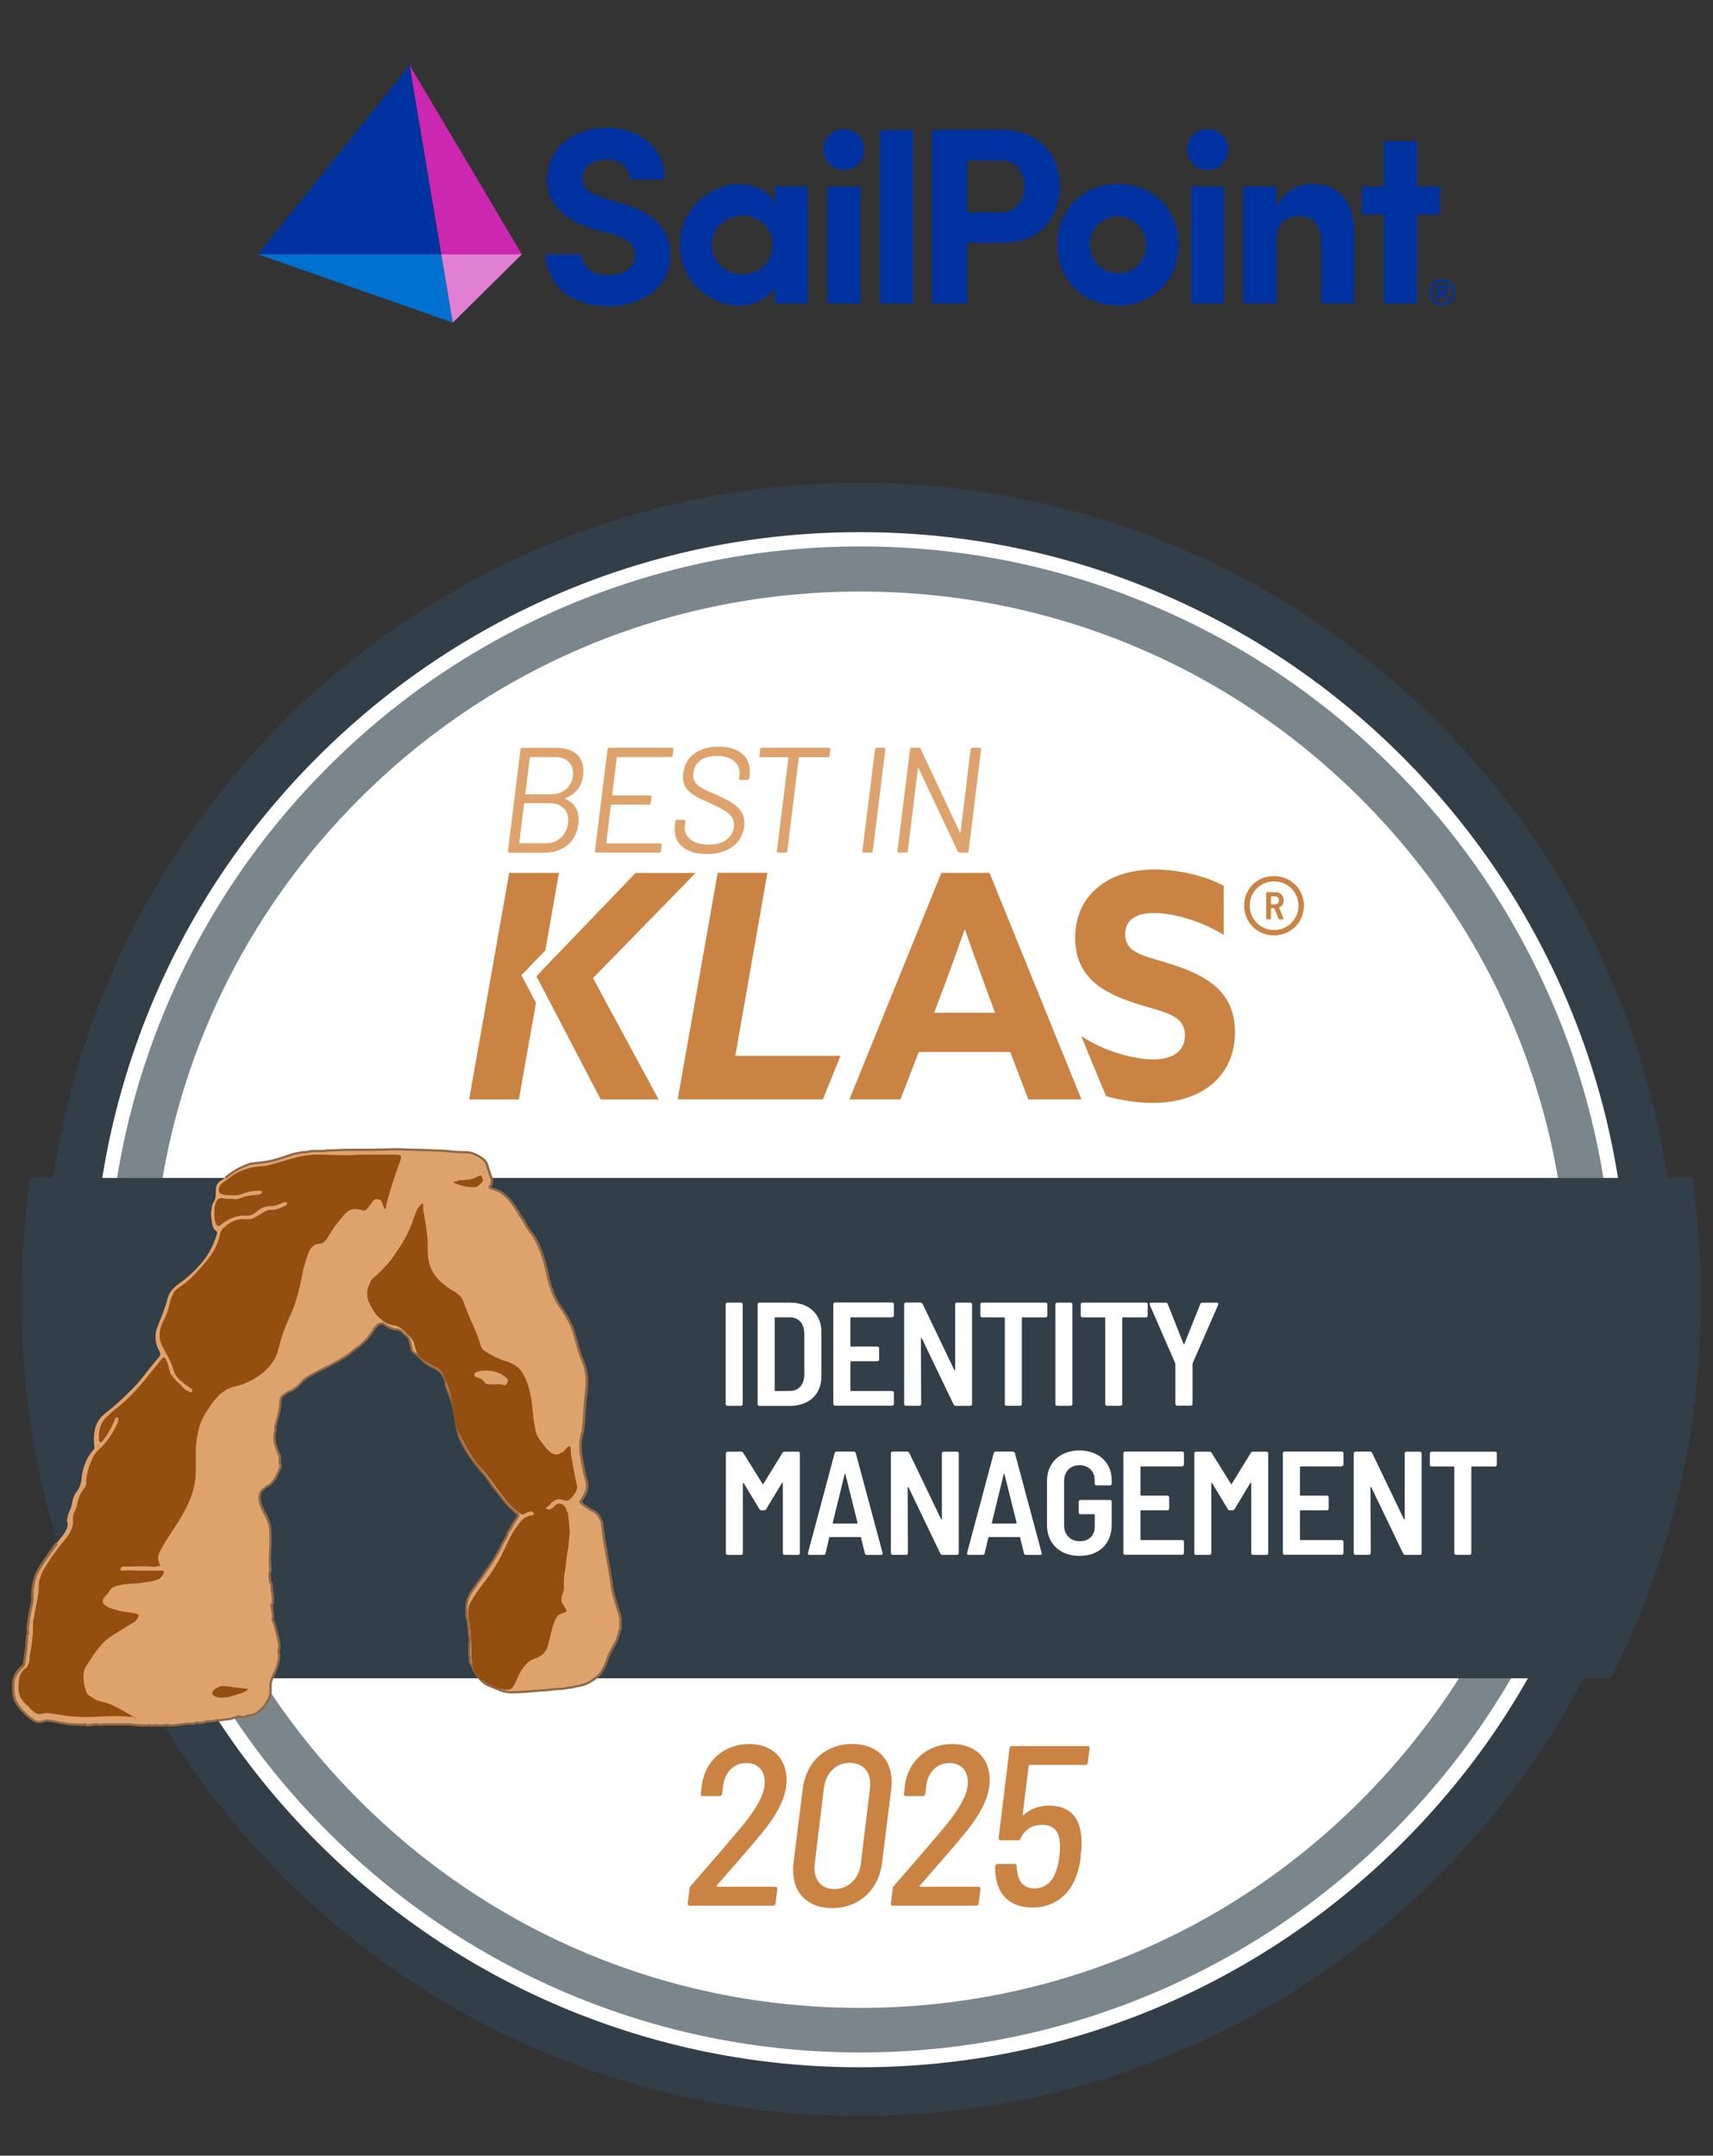 <?xml version="1.0" encoding="UTF-8"?><svg id="Layer_1" xmlns="http://www.w3.org/2000/svg" xmlns:xlink="http://www.w3.org/1999/xlink" viewBox="0 0 255.6 321.6"><rect x="0" y="0" width="255.6" height="321.6" fill="#333333" stroke="none"/><defs><style>.cls-1{fill:none;}.cls-2{fill:#e17fd2;}.cls-3{fill:#dea36d;}.cls-4{fill:#ca8342;}.cls-5{fill:#7b868c;}.cls-6{fill:#0033a1;}.cls-7{clip-path:url(#clippath-1);}.cls-8{fill:#0071ce;}.cls-9{fill:#fff;}.cls-10{fill:#cc27b0;}.cls-11{fill:#323e48;}.cls-12{fill:#8f6846;}.cls-13{fill:#944e10;}.cls-14{clip-path:url(#clippath);}</style><symbol id="_2024-best-in-klas-logo" viewBox="0 0 252 243.56"><circle class="cls-9" cx="126.19" cy="120.99" r="118.81"/><path class="cls-4" d="M105.15,34.2h8.72c.2,0,.31-.14.31-.34l-.27-2.14c-.03-.2-.17-.34-.37-.34h-12.46c-.2,0-.31.14-.27.34l.27,2.18c0,.17.07.27.17.41,2.76,3.17,5.38,6.2,7.8,9.09,1.87,2.32,3.03,4.26,3.2,5.82.27,2.08-.82,3.44-2.69,3.44s-3.23-1.36-3.47-3.4l-.14-1.19c-.03-.2-.17-.34-.37-.34h-2.55c-.2,0-.31.14-.27.34l.17,1.46c.58,3.61,3.44,5.96,7.05,5.96,3.81,0,5.96-2.62,5.52-6.26-.27-2.11-1.43-4.32-3.51-6.88-2.14-2.62-4.56-5.31-6.84-7.97-.1-.1-.07-.17.03-.17h-.03Z"/><path class="cls-4" d="M116.6,37.8l1.36,10.96c.51,4.09,3.4,6.74,7.39,6.74s6.33-2.66,5.82-6.74l-1.36-10.96c-.51-4.12-3.47-6.78-7.46-6.78s-6.26,2.66-5.75,6.78ZM126.64,37.63l1.36,11.27c.27,2.28-.89,3.78-3,3.78s-3.58-1.5-3.88-3.78l-1.36-11.27c-.27-2.28.89-3.78,2.93-3.78s3.64,1.5,3.95,3.78Z"/><path class="cls-4" d="M135.46,34.2h8.72c.2,0,.31-.14.31-.34l-.27-2.14c-.03-.2-.17-.34-.37-.34h-12.46c-.2,0-.31.14-.27.34l.27,2.18c0,.17.07.27.17.41,2.76,3.17,5.38,6.2,7.8,9.09,1.87,2.32,3.03,4.26,3.2,5.82.27,2.08-.82,3.44-2.69,3.44s-3.23-1.36-3.47-3.4l-.14-1.19c-.03-.2-.17-.34-.37-.34h-2.55c-.2,0-.31.14-.27.34l.17,1.46c.58,3.61,3.44,5.96,7.05,5.96,3.81,0,5.96-2.62,5.52-6.26-.27-2.11-1.43-4.32-3.51-6.88-2.14-2.62-4.56-5.31-6.84-7.97-.1-.1-.07-.17.03-.17h-.03Z"/><path class="cls-4" d="M159.46,38.76c-.1-1.02-.34-2.04-.68-3-1.09-2.96-3.44-4.66-6.57-4.66s-5.14,1.74-5.45,4.8c-.07.44-.1.89-.07,1.36,0,.2.17.34.34.34h2.55c.2,0,.31-.1.31-.34s.03-.51.07-.72c.17-1.67,1.06-2.59,2.59-2.59s2.69.95,3.23,2.62c.24.65.41,1.46.48,2.14.1.82.14,1.63.03,2.38-.14,1.57-1.12,2.35-2.59,2.35s-2.62-.68-3.23-2.04c-.07-.17-.2-.27-.41-.27h-2.59c-.2,0-.31.14-.27.34l1.63,13.38c.03.2.17.34.37.34h11.3c.17,0,.31-.14.27-.34l-.27-2.14c0-.2-.17-.34-.37-.34h-8.31c-.07,0-.14-.07-.14-.14l-.89-7.25c-.03-.1.03-.14.14-.07.99.92,2.38,1.4,3.78,1.4,2.62,0,4.29-1.33,4.7-3.78.24-1.23.2-2.49.03-3.78h.02Z"/><path class="cls-5" d="M230.06,165.5c-5.66,13.37-13.74,25.41-24.08,35.71-10.33,10.33-22.34,18.42-35.71,24.08-13.85,5.9-28.54,8.87-43.72,8.87s-29.87-2.97-43.72-8.83c-13.37-5.66-25.41-13.74-35.71-24.08-10.33-10.33-18.42-22.34-24.08-35.71-5.87-13.85-8.83-28.58-8.83-43.72s2.97-29.87,8.83-43.72c5.66-13.37,13.74-25.41,24.08-35.71,10.33-10.33,22.34-18.42,35.71-24.08,13.85-5.87,28.58-8.83,43.72-8.83s29.87,2.97,43.72,8.83c13.37,5.66,25.41,13.74,35.71,24.08,10.33,10.33,18.42,22.34,24.08,35.71,5.87,13.85,8.83,28.58,8.83,43.72s-2.97,29.84-8.83,43.69M201.24,47.06c-19.95-19.95-46.48-30.93-74.69-30.93s-54.77,10.98-74.72,30.93c-19.95,19.95-30.93,46.48-30.93,74.72s10.98,54.77,30.93,74.72c19.95,19.95,46.48,30.93,74.72,30.93s54.77-10.98,74.72-30.93c19.95-19.95,30.93-46.48,30.93-74.72s-10.98-54.74-30.97-74.72"/><path class="cls-11" d="M238.72,169.18c-6.14,14.49-14.9,27.52-26.09,38.71s-24.21,19.95-38.71,26.09c-15,6.34-30.96,9.58-47.4,9.58s-32.4-3.21-47.4-9.58c-14.49-6.14-27.52-14.9-38.71-26.09-11.15-11.19-19.92-24.21-26.05-38.71-6.34-15.01-9.58-30.97-9.58-47.4s3.21-32.36,9.58-47.4c6.14-14.49,14.9-27.52,26.09-38.71,11.19-11.19,24.21-19.95,38.71-26.09C94.17,3.24,110.13,0,126.56,0s32.4,3.21,47.4,9.58c14.49,6.14,27.52,14.9,38.71,26.09,11.19,11.19,19.95,24.21,26.09,38.71,6.34,15.01,9.58,30.97,9.58,47.4-.03,16.44-3.24,32.4-9.62,47.4M232.04,77.21c-5.76-13.64-14.02-25.88-24.55-36.39-10.5-10.5-22.75-18.76-36.39-24.55-14.12-5.97-29.09-9-44.57-9s-30.45,3.04-44.57,9c-13.64,5.76-25.88,14.02-36.39,24.55-10.5,10.5-18.76,22.75-24.55,36.39-5.97,14.12-9,29.09-9,44.57s3.04,30.45,9,44.57c5.76,13.64,14.02,25.88,24.55,36.39,10.5,10.5,22.75,18.76,36.39,24.55,14.12,5.97,29.09,9,44.57,9s30.45-3.04,44.57-9c13.64-5.76,25.88-14.02,36.39-24.55,10.5-10.5,18.76-22.75,24.55-36.39,5.97-14.12,9-29.09,9-44.57s-3.04-30.45-9-44.57"/><path class="cls-11" d="M1.4,121.81c0-20.33,4.84-39.53,13.44-56.51h223.72c8.59,16.98,13.44,36.18,13.44,56.51,0,6.17-.44,12.21-1.3,18.14H2.7c-.85-5.93-1.3-12-1.3-18.14"/><polygon class="cls-4" points="107.9 158.16 112.7 185.47 105.28 185.47 99.31 151.67 120.97 151.67 123.6 158.16 107.9 158.16"/><path class="cls-4" d="M138.65,185.45h7.19l13.72-33.79h-7.93l-2.71,7.09h-13.63l-2.75-7.09h-7.61s13.72,33.79,13.72,33.79ZM137.57,164.58h9.1l-1.4,3.78c-.98,2.66-2.19,6.02-3.08,8.59h-.09c-.89-2.57-2.1-5.93-3.17-8.77l-1.35-3.59h-.01Z"/><path class="cls-4" d="M159.51,161.13c3.59-2.43,8.12-3.5,10.78-3.5s4.71,1.07,4.71,3.59c0,3.13-3.17,3.41-7.51,4.81-4.67,1.54-8.87,3.83-8.87,9.71,0,6.3,4.76,10.22,11.85,10.22,3.31,0,7.37-.84,10.31-2.43v-7.33c-3.59,2.24-7.75,3.27-10.36,3.27s-4.34-.93-4.34-3.17c0-2.99,3.13-3.22,7.19-4.57,5.09-1.68,9.19-4.06,9.19-10.04,0-6.58-4.99-10.55-12.27-10.55-2.15,0-4.63.34-6.96,1.02.02-.09-3.72,8.97-3.72,8.97"/><path class="cls-4" d="M78.24,170.01l.92,1.01,13.86,14.42h8.96l-15.31-15.68,9.8-18.11h-8.64l-9.06,17.36-.55.99h.02ZM75.99,170.19l2.18-4.12-2.56-14.42h-7.42l5.98,33.8h7.42l-2.03-11.57-3.56-3.68h-.01Z"/><path class="cls-3" d="M34.99,59.64c-.11-.06-.24-.1-.39-.13-.14-.03-.33,0-.56.04-.11.06-.22.07-.3.04-.09-.03-.19-.07-.3-.13h-.09c-.11-.06-.22-.09-.3-.09s-.16-.03-.22-.09c-.06,0-.14,0-.26-.04-.11-.03-.2-.04-.26-.04-.11,0-.23,0-.35-.04-.11-.03-.23-.04-.35-.04s-.23,0-.35-.04c-.11-.03-.23-.04-.35-.04h-.35c-.11,0-.23-.03-.35-.09-.11,0-.22,0-.3-.04-.09-.03-.19-.04-.3-.04h-.52c-.17,0-.35-.06-.52-.17-.11,0-.26,0-.43-.04s-.35,0-.52.04h-.17c-.06-.06-.13-.1-.22-.13s-.19-.04-.3-.04h-.73c-.26,0-.53-.03-.82-.09-.29-.06-.59-.1-.91-.13s-.65-.04-.99-.04c-.17.06-.35.09-.52.09s-.35-.03-.52-.09h-.78c-.11.06-.23.07-.35.04-.11-.03-.2-.04-.26-.04h-.43c-.11.06-.22.07-.3.04-.09-.03-.19-.04-.3-.04-.4,0-.81.02-1.21.04-.4.03-.83.07-1.3.13h-3.8c-.11,0-.26,0-.43-.04s-.32,0-.43.04h-.48c-.2,0-.39-.03-.56-.09-.17,0-.35,0-.52-.04s-.32,0-.43.13c-.81-.06-1.58-.04-2.33.04-.75.09-1.5.22-2.25.39-.23.06-.47.1-.73.13-.26.03-.5,0-.73-.04-.63-.23-1.15-.22-1.56.04-.4.26-.81.56-1.21.91-.06.06-.13.14-.22.26s-.19.2-.3.26c-.29.35-.56.71-.82,1.08-.26.38-.42.82-.48,1.34-.06.11-.07.22-.04.3.03.09.01.16-.04.22v1.3c.06.06.07.13.04.22s-.01.16.04.22c.12.4.27.75.48,1.04.2.29.45.58.73.86.12.06.2.14.26.26.06.11.09.23.09.35.06.52.13,1.02.22,1.51.09.49.13.99.13,1.51.06.06.07.13.04.22s0,.19.04.3v.52c.12.17.16.34.13.52-.03.17-.04.35-.04.52.06.46.12.92.17,1.38.06.46.14.92.26,1.38.06.35.13.71.22,1.08.09.37.1.73.04,1.08.06.17.07.35.04.52s0,.35.04.52c.06.52.16,1.04.3,1.56.14.52.39,1.04.73,1.56.46.75.95,1.48,1.47,2.2.52.72,1.07,1.45,1.64,2.2.35.4.63.82.86,1.25.23.43.26.91.09,1.43,0,.06.01.11.04.17s.04.11.04.17c.06.4.17.78.35,1.12.17.35.29.72.35,1.12.06.35.14.66.26.95s.29.58.52.86c.17.23.3.48.39.73.09.26.16.56.22.91.06.81.23,1.6.52,2.38.29.78.72,1.48,1.3,2.12.06.06.1.13.13.22s.01.19-.04.3c-.11.98-.06,1.9.17,2.77.23.86.78,1.61,1.64,2.25.58.46,1.14.94,1.69,1.43.55.49,1.08.99,1.6,1.51.86.81,1.66,1.69,2.38,2.64s1.46,1.86,2.2,2.72c.12.11.17.23.17.35s-.03.26-.09.43c-.35.58-.55,1.2-.61,1.86-.06.66.06,1.34.35,2.03s.56,1.38.82,2.07.48,1.38.65,2.07c.12.4.29.75.52,1.04s.52.58.86.86c1.33.92,2.51,1.97,3.54,3.16,1.04,1.18,1.82,2.58,2.33,4.19.06.17.1.32.13.43.03.11-.04.23-.22.35-.17.11-.29.24-.35.39-.06.14-.11.3-.17.48-.06.4-.11.81-.17,1.21s-.03.81.09,1.21c0,.23.04.45.13.65.09.2.19.39.3.56.06.17.1.32.13.43.03.11.04.26.04.43,0,.35.01.69.04,1.04s.22.66.56.95c.29.17.55.35.78.52.23.17.46.35.69.52.46.35.95.65,1.47.91s1.04.47,1.56.65c.4.06.78.1,1.12.13.35.03.72.07,1.12.13.69.11,1.4.29,2.12.52.72.23,1.43.46,2.12.69.23.06.46.1.69.13s.4.07.52.13h.61c.12,0,.23.03.35.09.23.06.46.09.69.09h1.64c.23.06.45.09.65.09h.56c.86.06,1.7.09,2.51.09h2.42c.92,0,1.83.01,2.72.04s1.8.04,2.72.04c.75-.06,1.54-.09,2.38-.09s1.66-.03,2.46-.09c.81,0,1.59-.04,2.33-.13.75-.09,1.53-.13,2.33-.13.46,0,.88-.07,1.25-.22.38-.14.73-.33,1.08-.56.29-.17.52-.38.69-.6.17-.23.29-.52.35-.86.06-.17.12-.35.17-.52.06-.17.12-.35.17-.52.12-.23.2-.51.26-.82.06-.32,0-.62-.17-.91-.11-.12-.14-.2-.09-.26.06-.06.14-.12.26-.17.58-.12,1.1-.33,1.56-.65s.86-.71,1.21-1.17c.29-.35.55-.69.78-1.04.23-.35.46-.72.69-1.12.29-.4.56-.85.82-1.34s.56-.94.91-1.34c.58-.81,1.04-1.7,1.38-2.68.35-.98.63-1.96.86-2.94.17-.92.4-1.82.69-2.68s.69-1.7,1.21-2.51c.69-.92,1.28-1.92,1.77-2.98.49-1.07.97-3.44,1.43-4.6.29-.63.52-1.31.69-2.03.17-.72.23-1.46.17-2.2-.06-.75-.13-1.48-.22-2.2-.09-.72-.22-3.99-.39-4.74-.23-.69-.35-1.38-.35-2.07s.06-1.35.17-1.99c.12-.58.22-1.11.3-1.6.09-.49.22-.99.39-1.51.17-.58.19-1.11.04-1.6-.14-.49-.39-.97-.73-1.43-.11-.17-.16-.29-.13-.35s.1-.15.22-.26c.23-.17.48-.35.73-.52.26-.17.53-.35.82-.52.4-.17.71-.42.91-.73.2-.32.36-.62.48-.91.17-1.55.4-3.11.69-4.67s.55-3.11.78-4.67c.12-.86.3-1.7.56-2.51.26-.81.51-1.64.73-2.51v-1.64c0-.06-.01-.09-.04-.09s-.04-.03-.04-.09c-.11-.4-.23-.79-.35-1.17-.11-.38-.29-.74-.52-1.08-.23-.4-.45-.81-.65-1.21s-.36-.84-.48-1.3c-.23-.52-.48-.99-.73-1.43-.26-.43-.62-.79-1.08-1.08-.46-.35-.92-.61-1.38-.78s-.95-.29-1.47-.35c-.06-.06-.14-.09-.26-.09s-.2-.03-.26-.09h-.52c-.11-.06-.24-.09-.39-.09s-.27-.03-.39-.09c-.52,0-1.02-.03-1.51-.09-.49-.06-.99-.12-1.51-.17-.11.06-.2.07-.26.04-.06-.03-.14-.04-.26-.04-.69-.06-1.37-.12-2.03-.17-.66-.06-1.37-.09-2.12-.09-.63,0-1.2.1-1.69.3-.49.2-1.02.42-1.6.65-.17.06-.36.14-.56.26-.2.11-.39.26-.56.43-.35.35-.65.72-.91,1.12s-.48.83-.65,1.3c-.11.11-.19.24-.22.39-.03.14-.04.27-.04.39v.34c0,.12-.03.26-.09.43v1.47c0,.23.01.46.04.69s.01.46-.04.69c-.06.17-.09.33-.09.48v.69c0,.09-.03.19-.09.3,0,.35-.04.66-.13.95s-.13.58-.13.86v.95c0,.4.06.76.17,1.08.12.32.26.65.43.99.17.23.35.48.52.73s.35.5.52.73c.69.98,1.35,1.93,1.99,2.85.63.92,1.21,1.93,1.73,3.03.12.17.23.37.35.61.12.23.23.43.35.61,0,.11.03.23.09.35.06.11.12.23.17.34.23.35.45.71.65,1.08.2.37.42.7.65.99.12.17.16.3.13.39-.03.09-.1.16-.22.22-.06.06-.14.13-.26.22-.11.09-.23.19-.35.3-.4.35-.79.75-1.17,1.21-.37.46-.73.92-1.08,1.38-.35.4-.68.83-.99,1.3-.32.46-.65.92-.99,1.38-.75.81-1.44,1.67-2.07,2.59s-1.18,1.9-1.64,2.94c-.4.86-.76,4.28-1.08,5.18-.32.89-.65,1.77-.99,2.64v.35c-.06.35-.17.68-.35.99-.17.32-.4.59-.69.82-.17.11-.35.22-.52.3-.17.09-.37.19-.6.3-.46.23-.88.53-1.25.91s-.76.73-1.17,1.08c-.06.06-.11.1-.17.13-.06.03-.11.07-.17.13-.17.23-.36,1.73-.56,1.96-.2.23-.42.43-.65.6-.11.17-.24.32-.39.43-.14.11-.33.2-.56.26-.4,0-.76.07-1.08.22-.32.14-.65.33-.99.56-.11.11-.24.16-.39.13-.14-.03-.3-.07-.48-.13-.11-.12-.23-.23-.35-.35-.11-.12-.2-.23-.26-.35-.35-.58-.75-1.11-1.21-1.6s-.98-.94-1.56-1.34c-.81-.69-1.67-1.3-2.59-1.82-.92-.52-1.87-1.01-2.85-1.47-.58-.29-1.12-.59-1.64-.91s-.98-.73-1.38-1.25c-.17-.17-.37-.33-.61-.48-.23-.14-.43-.27-.61-.39-.23-.06-.42-.13-.56-.22-.14-.09-.27-.19-.39-.3-.23-.12-.39-.27-.48-.48-.09-.2-.13-.42-.13-.65,0-.58-.09-1.17-.26-1.77-.17-.61-.32-1.2-.43-1.77-.06-.06-.09-.12-.09-.17v-.09c.06-.12.07-.23.04-.35-.03-.12-.04-.2-.04-.26-.06-.17-.09-.3-.09-.39v-.3c0-.4.04-.79.13-1.17s.22-.76.39-1.17c.06-.17.13-.33.22-.48.09-.14.1-.33.04-.56v-.69c.12-.12.16-.24.13-.39-.03-.14-.07-.27-.13-.39-.11-.29-.23-.55-.35-.78-.11-.23-.23-.46-.35-.69-.17-.23-.35-.45-.52-.65-.17-.2-.4-.36-.69-.48-.11-.12-.26-.23-.43-.35-.17-.12-.32-.26-.43-.43-.06-.12-.11-.23-.17-.35-.06-.12-.09-.26-.09-.43,0-.4.06-.78.17-1.12.12-.34.26-.69.43-1.04.29-.46.53-.97.73-1.51.2-.55.3-1.14.3-1.77v-1.9c-.06-.63-.09-1.25-.09-1.86s.03-1.22.09-1.86c-.11-.29-.16-.58-.13-.86.03-.29.07-.58.13-.86.06-.06.1-.12.13-.17.03-.06.04-.12.04-.17,0-.46.04-.92.13-1.38s.1-.92.04-1.38c0-.06,0-.1-.04-.13-.03-.03-.07-.07-.13-.13v-.17c.06-.06.09-.12.09-.17,0-.29.03-.58.09-.86.06-.29.06-.58,0-.86v-.17c.17-.35.3-.71.39-1.08.09-.38.19-.76.3-1.17.06-.29.13-.61.22-.95.09-.35.1-.69.04-1.04-.06-.17-.09-.33-.09-.48s.03-.27.09-.39c0-.63-.1-1.24-.3-1.82s-.45-1.15-.73-1.73c-.06-.17-.11-.35-.17-.52-.06-.17-.09-.38-.09-.61v-.86c0-.46-.1-.86-.3-1.21s-.42-.69-.65-1.04c-.35-.4-.72-.74-1.12-1-.4-.26-.86-.39-1.38-.39-.06,0-.09-.03-.09-.09"/><path class="cls-12" d="M23.5,58.08h-.05c-.31.11-.62.11-.93,0h-.87l-.04.02c-.08.04-.15.05-.23.03-.14-.03-.23-.05-.3-.05h-.47l-.04.02s-.12.05-.17.03c-.11-.04-.23-.05-.36-.05-.39,0-.8,0-1.22.04-.4.03-.84.07-1.31.13h-3.78c-.11,0-.25,0-.4-.04-.19-.03-.36-.02-.5.04h-.44c-.18,0-.35-.03-.51-.08h-.05c-.17,0-.33-.02-.49-.05-.2-.03-.38,0-.52.12-.79-.05-1.57-.03-2.29.05-.75.09-1.51.22-2.27.39-.22.06-.46.1-.71.13-.23.03-.46,0-.67-.04-.67-.24-1.24-.22-1.69.07-.41.26-.82.57-1.23.92-.08.08-.15.17-.24.29-.07.1-.15.16-.24.21l-.06.04c-.29.35-.57.72-.83,1.09-.27.39-.44.86-.5,1.39-.07.15-.08.28-.04.4,0,.03,0,.03,0,.04l-.05.05v1.44l.05.05v.04c-.04.13-.02.26.05.36.12.4.28.76.49,1.05.21.3.46.59.75.89l.05.03c.08.04.14.1.18.18.05.09.07.18.07.27.06.55.13,1.06.22,1.54.08.48.13.97.13,1.48v.07l.05.05s0,0,0,.04c-.04.12-.03.25.03.4v.53l.03.04c.09.14.13.27.1.39-.03.19-.05.37-.05.55l.17,1.4c.06.47.15.94.26,1.4.06.34.13.7.22,1.08.08.35.1.69.04,1.01v.08c.05.15.06.29.04.44-.03.19-.02.39.04.58.06.52.16,1.04.31,1.57.15.54.4,1.08.76,1.61.47.75.96,1.5,1.47,2.21l.33.46c.22.31.32.45.74,1l.27-.21c-.41-.54-.51-.68-.73-.99l-.33-.46c-.51-.7-1-1.44-1.46-2.19-.34-.5-.58-1.01-.72-1.51-.14-.51-.24-1.02-.3-1.53v-.03c-.06-.15-.07-.29-.04-.44.03-.18.02-.37-.04-.56.05-.35.04-.72-.05-1.11-.08-.37-.16-.73-.21-1.07-.12-.46-.2-.92-.26-1.38l-.17-1.38c0-.14.02-.3.04-.47.03-.2,0-.4-.13-.6v-.51l-.02-.04c-.04-.07-.05-.13-.03-.17.04-.12.03-.24-.03-.33,0-.51-.05-1.01-.13-1.48-.08-.48-.16-.98-.21-1.5,0-.12-.03-.27-.1-.4-.07-.14-.17-.25-.31-.32-.27-.27-.5-.55-.7-.82-.19-.27-.34-.6-.45-.99v-.04l-.04-.03s0,0,0-.05c.04-.12.03-.23-.03-.33v-1.18c.06-.1.08-.21.03-.33-.02-.05,0-.12.03-.17l.02-.06c.05-.49.2-.91.45-1.26.25-.36.51-.71.79-1.04.12-.07.24-.17.33-.29.08-.11.15-.19.2-.24.38-.33.78-.63,1.18-.88.35-.23.83-.24,1.41-.03.27.07.54.08.81.05s.52-.07.76-.13c.74-.17,1.49-.3,2.23-.38.73-.08,1.5-.1,2.3-.04h.08l.06-.05c.08-.08.16-.1.28-.08.17.03.34.04.52.05.18.06.38.09.59.09h.51l.04-.02c.08-.04.19-.05.33-.03.17.03.33.05.46.05h3.8c.48-.06.91-.1,1.31-.13.41-.03.81-.04,1.2-.04.09,0,.18,0,.25.03.12.04.25.03.39-.03h.39s.09,0,.22.04c.14.04.28.02.42-.04h.71c.36.12.73.12,1.09,0,.32,0,.64,0,.95.04.31.03.61.07.89.13.3.06.59.09.85.09h.73c.09,0,.18,0,.25.03.06.02.11.05.15.09l.05.05h.3c.15-.06.29-.07.44-.05.15.03.29.04.41.05.19.12.38.17.57.17h.52c.09,0,.18,0,.25.03.09.03.19.05.32.05.13.06.26.09.38.09h.35c.1,0,.2,0,.3.04.22.06.46.03.69.09.13.03.25.05.39.05.02,0,.09,0,.22.04.09.02.17.04.23.04.08.06.18.09.28.09.04,0,.11,0,.23.07l.04.02h.09c.11.06.21.09.29.12.12.04.26.03.41-.04.2-.05.36-.06.47-.04.1.02.2.05.28.08.04.08.12.14.23.14.48,0,.92.12,1.29.36.39.25.75.57,1.09.96.22.33.43.67.63,1.01.19.32.28.69.28,1.12v.86c0,.24.03.47.09.66.06.17.12.35.17.52.29.58.54,1.16.74,1.73.19.54.29,1.12.29,1.72-.06.13-.09.27-.09.43s.03.34.09.53c.05.29.03.62-.05.94-.09.34-.16.66-.22.96-.11.4-.22.79-.3,1.16-.08.36-.21.71-.38,1.04l-.02.04v.21c.06.3.06.57,0,.83-.06.3-.09.61-.09.9,0,0,0,.02-.04.05l-.05.05v.31l.08.08s.07.07.1.1v.03c.05.44.04.89-.04,1.33-.09.47-.13.95-.13,1.41,0,.03,0,.06-.02.09-.02.04-.05.09-.1.13l-.04.04v.05c-.07.29-.11.59-.14.88-.03.3,0,.61.13.91-.06.63-.08,1.25-.08,1.83s.03,1.23.09,1.87v1.89c0,.61-.1,1.19-.29,1.71-.2.53-.44,1.03-.72,1.48-.18.36-.33.72-.45,1.07-.12.36-.18.76-.18,1.18,0,.2.03.37.1.51.06.12.12.23.17.35.14.21.3.37.49.5.16.11.3.22.41.32l.06.04c.26.1.47.24.62.43.18.21.35.42.51.64.1.2.21.43.33.67.11.22.23.48.34.77.06.11.1.23.12.36,0,.06,0,.14-.08.23l-.05.05v.8c.05.18.04.33-.02.43-.09.15-.17.32-.23.51-.17.4-.3.8-.39,1.18-.09.38-.13.79-.13,1.21v.3c0,.1.03.23.09.42,0,.07.02.15.05.27.02.08,0,.15-.03.23l-.02.04v.13c0,.09.03.17.1.25.12.58.26,1.16.43,1.74.17.59.25,1.17.25,1.73,0,.25.05.49.14.72.1.23.28.41.53.55.12.12.26.22.4.31.15.09.34.17.58.23.17.11.36.24.58.38.22.13.41.29.58.45.4.52.88.95,1.41,1.28.51.31,1.07.62,1.65.91.97.46,1.93.95,2.85,1.47.91.51,1.77,1.11,2.57,1.8.58.4,1.09.85,1.54,1.33.45.47.85,1,1.19,1.57.06.12.16.25.28.38.12.12.23.23.35.35l.03.03h.04c.18.07.34.12.49.15.2.04.39-.02.54-.18.31-.2.64-.39.94-.53.29-.13.63-.2,1.01-.2h.04c.25-.07.47-.17.63-.3.15-.12.29-.27.41-.45.23-.17.45-.38.65-.61.13-.15.22-.52.35-1.13.07-.3.16-.76.22-.84.03-.03.07-.06.11-.08.08-.04.15-.09.22-.16.39-.34.79-.7,1.17-1.08.36-.36.77-.66,1.21-.88l.6-.3c.18-.09.36-.19.54-.31.32-.25.56-.55.75-.88.18-.34.31-.69.36-1.05v-.34c.35-.87.68-1.75.99-2.61.15-.41.3-1.32.46-2.28.19-1.13.4-2.42.62-2.88.46-1.03,1.01-2.01,1.63-2.91.63-.91,1.32-1.78,2.06-2.57.38-.51.71-.96,1.01-1.4.32-.46.65-.89.98-1.28.35-.46.71-.93,1.08-1.39.37-.45.75-.85,1.15-1.19.12-.12.23-.21.34-.3.11-.08.19-.15.26-.21.14-.08.24-.18.28-.3.05-.14,0-.31-.15-.54-.23-.29-.45-.62-.64-.98-.2-.38-.42-.75-.66-1.09-.05-.1-.1-.21-.16-.33-.05-.09-.07-.18-.07-.27v-.05l-.03-.04c-.11-.16-.22-.35-.34-.59s-.24-.44-.36-.62c-.51-1.08-1.1-2.11-1.73-3.03-.59-.87-1.25-1.8-1.99-2.85-.17-.23-.34-.47-.52-.73-.18-.27-.36-.52-.52-.74-.15-.3-.29-.63-.41-.95-.11-.3-.16-.64-.16-1.02v-.95c0-.27.04-.54.12-.82.09-.29.13-.61.14-.96.06-.12.09-.24.09-.34v-.69c0-.12.03-.27.08-.42.07-.26.08-.52.05-.77-.03-.23-.04-.45-.04-.67v-1.44c.06-.18.09-.33.09-.46v-.35c0-.1.01-.22.04-.36.02-.11.08-.21.17-.3l.04-.06c.17-.45.38-.87.63-1.26s.55-.76.88-1.1c.16-.16.34-.3.53-.4.2-.11.37-.19.53-.25.59-.24,1.12-.45,1.61-.65.47-.19,1.01-.29,1.62-.29.75,0,1.46.03,2.1.09l2.03.17c.14,0,.18.02.19.02.1.05.22.04.37-.02.5.05.99.11,1.46.17.49.06.99.09,1.49.09.13.06.27.09.43.09.12,0,.22.02.31.07l.04.02h.5c.08.06.19.09.32.09.07,0,.12,0,.14.03l.04.04h.06c.5.06.98.17,1.43.34.44.17.89.42,1.34.76.45.28.79.62,1.04,1.03.26.43.5.9.72,1.41.11.44.27.89.48,1.3.2.4.42.81.65,1.22.23.34.4.69.5,1.05.11.37.23.75.34,1.14,0,.09.04.15.09.19v1.58c-.22.83-.46,1.66-.73,2.48-.26.81-.45,1.66-.57,2.54-.23,1.54-.49,3.11-.78,4.66s-.52,3.11-.69,4.66c-.11.27-.26.56-.45.86-.18.29-.46.51-.83.67-.31.19-.59.36-.85.53s-.51.35-.74.52c-.15.14-.23.24-.27.32-.06.12-.02.28.14.52.34.45.58.91.71,1.38.13.45.12.96-.04,1.5-.17.52-.31,1.04-.39,1.53-.09.49-.19,1.02-.3,1.6-.12.65-.18,1.33-.18,2.02s.12,1.42.35,2.13c.1.45.19,1.94.27,3.14.04.7.08,1.3.11,1.57.09.74.16,1.48.22,2.2.06.73,0,1.45-.17,2.15-.17.71-.4,1.38-.68,2-.22.55-.43,1.33-.66,2.16-.25.92-.51,1.88-.77,2.44-.48,1.05-1.07,2.04-1.75,2.95-.53.82-.94,1.68-1.24,2.55-.29.87-.53,1.78-.7,2.7-.22.95-.51,1.93-.86,2.91-.34.96-.8,1.85-1.36,2.64-.34.4-.65.86-.92,1.36-.26.49-.53.93-.81,1.32-.24.41-.47.79-.69,1.13-.23.34-.49.69-.77,1.02-.34.45-.73.83-1.18,1.14-.44.3-.94.51-1.49.62h-.04c-.13.08-.23.15-.3.22-.06.06-.17.23.07.48.15.25.19.5.14.77-.05.3-.14.56-.24.78-.06.19-.12.36-.18.52-.06.19-.12.36-.18.54-.06.34-.16.61-.32.82-.16.21-.38.4-.64.56-.34.23-.7.41-1.05.55-.36.14-.76.2-1.19.2-.81,0-1.6.04-2.35.13-.74.09-1.52.13-2.31.13-1.68.12-3.39.06-4.85.17-.89,0-1.8-.01-2.7-.04-.86-.03-1.78-.04-2.73-.04h-2.42c-.78,0-1.62-.03-2.5-.09h-.57c-.18,0-.39-.03-.61-.08h-1.68c-.21,0-.42-.03-.63-.08-.13-.06-.27-.1-.4-.1h-.57c-.13-.06-.31-.1-.54-.13-.22-.03-.45-.07-.67-.13-.68-.23-1.38-.46-2.11-.69-.72-.23-1.44-.41-2.14-.52-.41-.06-.79-.1-1.14-.13-.34-.03-.71-.07-1.11-.13-.48-.16-1-.38-1.5-.63s-.99-.55-1.44-.89l-.69-.52-.2.27.69.52c.47.35.97.66,1.5.92.52.26,1.05.48,1.58.66.44.06.82.11,1.16.14s.72.07,1.11.13c.68.11,1.38.29,2.09.51.72.23,1.43.46,2.12.69.25.06.49.11.72.14.21.03.37.06.46.11l.04.02h.65c.09,0,.18.02.27.07h.04c.25.07.49.1.73.1h1.62c.24.06.46.09.67.09h.56c.87.06,1.72.09,2.51.09h2.42c.94,0,1.86.01,2.72.04.9.03,1.82.04,2.73.04.75-.06,1.54-.09,2.38-.09s1.65-.03,2.48-.09h0c.79,0,1.58-.04,2.33-.13.74-.09,1.52-.13,2.31-.13.48,0,.92-.08,1.31-.23.38-.15.76-.34,1.11-.58.3-.18.55-.4.73-.64.19-.25.32-.57.38-.94.05-.15.11-.32.17-.49.06-.18.12-.35.17-.52.11-.22.21-.51.27-.84.07-.36,0-.7-.19-1.03l-.02-.03-.05-.05s.08-.06.16-.1c.59-.12,1.12-.35,1.6-.67.47-.33.89-.73,1.25-1.21.28-.34.55-.69.78-1.05.23-.35.47-.73.7-1.13.28-.39.56-.84.82-1.34.25-.48.55-.92.89-1.31.59-.83,1.06-1.74,1.41-2.73.35-.99.64-1.99.87-2.96.17-.91.4-1.81.69-2.66.28-.85.69-1.68,1.19-2.47.69-.92,1.29-1.94,1.78-3,.27-.59.53-1.56.79-2.49.21-.78.43-1.59.64-2.11.29-.63.52-1.32.7-2.05.18-.74.24-1.5.18-2.26-.05-.72-.13-1.47-.22-2.21-.03-.26-.07-.86-.11-1.55-.07-1.21-.17-2.72-.28-3.21-.23-.69-.34-1.37-.34-2.04s.06-1.33.17-1.96c.12-.57.22-1.11.3-1.6.08-.48.21-.98.38-1.49.18-.61.2-1.18.05-1.7-.15-.51-.4-1-.76-1.48-.07-.11-.09-.16-.1-.19.02-.03.07-.09.17-.19.21-.16.46-.33.71-.5.26-.17.53-.34.81-.51.41-.17.74-.44.96-.79.2-.32.37-.64.49-.94v-.04c.18-1.54.41-3.11.7-4.66.29-1.55.55-3.13.78-4.67.12-.86.3-1.69.56-2.48.27-.83.51-1.67.74-2.52v-1.68c0-.11-.04-.18-.09-.22h0c-.12-.41-.23-.8-.35-1.17-.12-.39-.3-.77-.54-1.13-.22-.39-.44-.79-.64-1.19-.19-.39-.35-.81-.46-1.26-.24-.54-.49-1.03-.75-1.47-.27-.46-.66-.84-1.14-1.14-.46-.35-.94-.62-1.41-.79-.46-.17-.95-.29-1.46-.35-.08-.06-.2-.09-.33-.09-.05,0-.11,0-.14-.04l-.05-.05h-.55c-.13-.06-.27-.09-.43-.09-.11,0-.22-.02-.31-.07l-.04-.02h-.04c-.5,0-1-.03-1.49-.09s-.99-.12-1.51-.17h-.05l-.04.02c-.09.04-.12.04-.12.04-.07-.04-.17-.06-.32-.06l-2.02-.17c-.65-.06-1.37-.09-2.13-.09-.66,0-1.24.11-1.75.32-.49.2-1.02.42-1.6.65-.17.06-.37.15-.58.27-.21.12-.41.27-.6.46-.35.35-.67.74-.93,1.15-.26.4-.48.84-.65,1.3-.12.13-.2.28-.24.45-.03.16-.05.3-.05.42v.35c0,.1-.03.22-.08.38v1.52c0,.23.02.47.04.71.03.21.01.42-.04.63-.06.18-.09.36-.09.52v.69c0,.06-.02.13-.07.22l-.02.04v.04c0,.33-.04.63-.12.9-.09.3-.14.61-.14.91v.95c0,.42.06.8.18,1.14.12.33.27.67.44,1.01.18.24.35.49.53.75s.35.51.52.74c.74,1.05,1.39,1.98,1.98,2.85.62.9,1.2,1.91,1.72,3,.12.19.24.38.35.61.12.23.23.42.33.58,0,.12.04.24.1.37.06.12.12.23.17.35.24.36.45.72.65,1.09.2.38.43.72.67,1.02.11.17.1.23.1.23-.01.04-.06.08-.13.12l-.04.03s-.11.1-.24.2c-.12.09-.25.2-.36.32-.4.34-.8.76-1.18,1.22s-.74.93-1.08,1.39c-.34.39-.67.83-1,1.3-.3.44-.62.89-.99,1.38-.74.8-1.44,1.67-2.08,2.6-.63.92-1.19,1.92-1.66,2.97-.23.5-.44,1.75-.64,2.96-.16.95-.31,1.84-.44,2.23-.31.87-.64,1.75-.99,2.63v.41c-.06.29-.17.61-.34.91-.16.3-.38.56-.65.77-.16.1-.33.2-.49.28l-.61.3c-.47.24-.91.55-1.3.94-.37.37-.76.73-1.16,1.07-.05.05-.1.09-.14.11-.07.04-.15.09-.22.16-.12.15-.19.48-.3,1-.07.33-.19.88-.27.97-.19.22-.4.42-.62.58l-.04.04c-.1.16-.22.29-.35.39-.12.1-.28.17-.48.22-.42,0-.8.08-1.13.23-.32.15-.67.34-1.02.58-.1.1-.17.12-.26.1-.13-.03-.27-.06-.42-.11l-.32-.32c-.1-.1-.18-.2-.23-.3-.36-.6-.77-1.15-1.24-1.64-.47-.5-1-.96-1.58-1.36-.8-.69-1.68-1.3-2.61-1.82s-1.89-1.02-2.86-1.48c-.57-.29-1.12-.59-1.63-.9-.5-.3-.95-.71-1.34-1.21-.2-.2-.41-.37-.65-.52-.23-.14-.43-.27-.6-.39l-.05-.02c-.22-.05-.39-.12-.52-.2s-.25-.17-.36-.28l-.04-.03c-.2-.1-.33-.23-.4-.39-.08-.18-.12-.38-.12-.58,0-.59-.09-1.2-.27-1.82-.17-.58-.31-1.18-.43-1.76v-.05l-.04-.04s-.04-.05-.04-.05v-.05c.06-.14.07-.28.04-.43-.03-.13-.04-.19-.04-.22v-.05c-.07-.2-.09-.29-.09-.34v-.3c0-.39.04-.77.13-1.13.08-.36.21-.75.38-1.14.06-.18.13-.33.21-.45.11-.18.13-.41.07-.67v-.61c.12-.14.16-.31.13-.49-.03-.16-.08-.31-.14-.43-.11-.28-.23-.55-.35-.78-.11-.23-.23-.46-.35-.69-.18-.25-.36-.47-.54-.68-.18-.22-.43-.39-.73-.51-.12-.11-.26-.23-.43-.34-.15-.1-.28-.23-.38-.38-.05-.1-.1-.21-.16-.33-.04-.09-.07-.21-.07-.36,0-.38.06-.74.16-1.07.11-.34.26-.68.42-1.01.29-.46.54-.98.74-1.53.21-.56.31-1.18.31-1.83v-1.9c-.06-.65-.09-1.27-.09-1.86s.03-1.21.09-1.84v-.08c-.12-.27-.15-.52-.13-.79.03-.26.07-.53.12-.8.05-.06.09-.12.12-.18.04-.08.06-.16.06-.25,0-.45.04-.9.13-1.35.09-.48.1-.96.04-1.44,0-.09-.03-.17-.1-.23,0-.02-.04-.04-.08-.08v-.04c.06-.07.09-.15.09-.24,0-.27.03-.55.08-.83.06-.31.06-.62,0-.93v-.1c.17-.35.3-.71.39-1.08.08-.36.19-.75.3-1.16.06-.3.13-.61.22-.96.09-.37.11-.74.05-1.11-.06-.18-.08-.32-.08-.45s.02-.22.07-.31l.02-.04v-.04c0-.65-.11-1.28-.31-1.87s-.45-1.18-.74-1.75c-.05-.15-.11-.32-.16-.5-.05-.16-.08-.34-.08-.55v-.86c0-.49-.11-.93-.33-1.3-.2-.35-.42-.7-.65-1.05-.37-.43-.76-.78-1.17-1.04s-.87-.4-1.39-.41v-.02l-.09-.05c-.12-.06-.27-.11-.43-.14-.17-.03-.38-.02-.64.05h-.04s-.12.07-.17.05c-.08-.03-.17-.06-.28-.12l-.04-.02h-.09c-.12-.06-.24-.09-.34-.09-.04,0-.07,0-.1-.04l-.05-.05h-.07s-.08,0-.22-.04c-.13-.03-.23-.05-.3-.05-.11,0-.2,0-.3-.04-.23-.06-.47-.03-.69-.09-.13-.03-.26-.05-.39-.05h-.35c-.09,0-.18-.02-.27-.07l-.04-.02h-.04c-.1,0-.18,0-.25-.03-.11-.04-.23-.05-.36-.05h-.52c-.14,0-.28-.05-.42-.14l-.04-.03h-.05c-.11,0-.25,0-.4-.04-.19-.03-.39-.02-.57.04h-.08c-.06-.05-.14-.09-.23-.12-.11-.03-.23-.05-.36-.05h-.73c-.25,0-.51-.03-.79-.08-.29-.06-.6-.1-.92-.13-.33-.03-.67-.04-1.01-.04"/><path class="cls-13" d="M53.46,124.46c.17.35.43.63.78.86.58.52,1.12,1.07,1.64,1.64.52.58.98,1.18,1.38,1.82.58.81,1.1,1.64,1.56,2.51.46.86.84,1.79,1.12,2.77.12.29.25.61.39.95.14.35.36.66.65.95.12.11.2.17.26.17s.09-.03.09-.09v-.73c0-.2.03-.39.09-.56.17-.92.32-1.83.43-2.72.12-.89.17-1.66.17-2.29-.06-1.38.12-2.51.52-3.37s1.01-1.61,1.81-2.25c.29-.23.58-.45.86-.65.29-.2.61-.39.95-.56.23-.17.45-.36.65-.56.2-.2.36-.45.48-.73.23-.63.48-1.27.73-1.9.26-.63.53-1.27.82-1.9.17-.4.36-.84.56-1.3.2-.46.53-2.08.99-2.31.52-.35,1.07-.66,1.64-.95.58-.29,1.18-.52,1.82-.69.46-.17.89-.39,1.3-.65.4-.26.72-.59.95-.99.4-.63.71-1.3.91-1.99.2-.69.36-1.38.48-2.07.12-1.04.4-4.51.86-5.35.46-.84,1.04-1.6,1.73-2.29.29-.29.61-.46.95-.52.35-.06.66.03.95.26.17.06.32.16.43.3.12.14.23.27.35.39.06.06.12.11.17.17.06.06.14.09.26.09.06-.06.1-.13.13-.22s.04-.16.04-.22v-.6c.12-.75.25-1.51.39-2.29s.3-1.54.48-2.29c.12-.46.07-.86-.13-1.21s-.45-.66-.73-.95c-.29-.29-.53-.4-.73-.35-.2.06-.42.11-.65.17s-.43.07-.6.04c-.17-.03-.35-.1-.52-.22-.23-.12-.4-.26-.52-.43-.11-.17-.26-.32-.43-.43-.11-.06-.19-.1-.22-.13s-.01-.1.04-.22c.06-.06.12-.09.17-.09h.17c.12,0,.23.03.35.09.12.06.23.14.35.26.35.4.69.58,1.04.52s.63-.32.86-.78c0-.12.03-.23.09-.35.06-.12.12-.2.17-.26.06-.52.12-1.02.17-1.51.06-.49.09-.99.09-1.51-.06-.58-.11-1.14-.17-1.69s-.14-1.08-.26-1.6c-.06-.81-.16-1.6-.3-2.38s-.19-1.57-.13-2.38c0-.12-.01-.26-.04-.43s-.07-.35-.13-.52c-.17-.35-.24-.68-.22-.99.03-.32.16-.59.39-.82.29-.46.42-.73.39-.82-.03-.09-.3-.22-.82-.39-.17-.06-.32-.13-.43-.22-.12-.09-.23-.24-.35-.48-.29-.63-.52-1.31-.69-2.03-.17-.72-.35-1.43-.52-2.12-.17-.46-.39-.82-.65-1.08s-.59-.48-.99-.65c-.46-.12-.85-.3-1.17-.56s-.62-.59-.91-.99c-.29-.4-.52-.81-.69-1.21-.17-.4-.37-.84-.6-1.3-.23-.35-.42-.55-.56-.61s-.42-.09-.82-.09c-.63.11-1.22.29-1.77.52-.55.23-1.05.52-1.51.86-.35.17-.63.4-.86.69-.23.29-.4.63-.52,1.04-.12.35-.2.71-.26,1.08-.06.37-.09.73-.09,1.08,0,.92-.03,1.86-.09,2.81s-.17,1.86-.35,2.72c-.06.46-.06.91,0,1.34s.23.85.52,1.25c.23.4.49.81.78,1.21.29.4.58.81.86,1.21.58.69,1.11,1.43,1.6,2.2.49.78.94,1.57,1.34,2.38.29.57.58,1.18.86,1.82.29.63.63,1.24,1.04,1.81.29.46.62.89.99,1.3.38.4.88.63,1.51.69.06,0,.12.03.17.09.06.06.09.11.09.17,0,.11-.03.19-.09.22s-.14.07-.26.13c-.11,0-.26-.03-.43-.09s-.32-.12-.43-.17c-.23-.17-.42-.23-.56-.17s-.27.11-.39.17c-.46.35-.88.71-1.25,1.08s-.71.76-.99,1.17c-.52.63-1.01,1.28-1.47,1.94s-.95,1.31-1.47,1.94c-.92.92-1.71,1.95-2.38,3.07-.66,1.12-1.25,2.29-1.77,3.5-.35.92-.68,4.37-.99,5.26-.32.89-.65,1.8-.99,2.72-.11.17-.24.35-.39.52-.14.17-.3.32-.48.43-.52.23-1.04.5-1.56.82s-.98.71-1.38,1.17c-.29.29-.55,1.86-.78,2.18s-.49.59-.78.82c-.29.35-.59.65-.91.91s-.68.42-1.08.48c-.35.06-.68.14-.99.26-.32.11-.59.29-.82.52-.23.17-.43.35-.61.52-.17.17-.32.35-.43.52-.35.52-.65,1.05-.91,1.6-.26.55-.33,1.2-.22,1.94.12.4.26.78.43,1.12M69.97,109.97c.17-.12.35-.29.52-.52.06-.12.14-.19.26-.22s.23-.04.35-.04c.35-.06.72-.07,1.12-.04.4.03.81,0,1.21-.13.17,0,.32.1.43.3.12.2.14.39.09.56-.11.17-.26.32-.43.43-.17.11-.35.23-.52.35-.58.29-1.14.46-1.69.52s-1.14.03-1.77-.09c-.11-.06-.23-.12-.35-.17-.11-.06-.2-.14-.26-.26.06-.17.12-.29.17-.35.06-.06.12-.09.17-.09.29-.06.52-.14.69-.26M67.37,138.72c.52-.12,1.04-.17,1.56-.17.23,0,.43.07.61.22.17.14.35.3.52.48.17.17.23.33.17.48-.06.14-.11.3-.17.48-.06.11-.14.14-.26.09-.11-.06-.2-.09-.26-.09-.46-.29-.94-.46-1.43-.52s-.99-.09-1.51-.09c-.11-.12-.24-.17-.39-.17s-.27-.06-.39-.17c.52-.23,1.04-.4,1.56-.52M15.94,60.8c-.86.49-1.79.85-2.77,1.08-.35.06-.65.17-.91.35-.26.17-.53.35-.82.52-.06,0-.1.03-.13.09s-.07.11-.13.17c-.23.57-.39,1.14-.48,1.68-.09.55-.07,1.14.04,1.77.12.35.29.68.52.99.23.32.43.62.61.91.4.63.85,1.24,1.34,1.82s1.05,1.07,1.69,1.47c.35.23.73.48,1.17.73s.82.5,1.17.73c.29.17.56.33.82.48.26.14.47.36.65.65.12.23.17.39.17.48s-.11.16-.35.21c-.52.12-1.04.2-1.56.26s-1.04.17-1.56.35c-.23.06-.48.13-.73.22-.26.09-.5.22-.73.39-.29.17-.43.39-.43.65s.14.53.43.82c.06.06.13.13.22.22s.16.16.22.22c.17.4.4.68.69.82.29.14.61.25.95.3.52.12,1.07.19,1.64.22.58.03,1.12.07,1.64.13.35.06.71.12,1.08.17.38.06.73.14,1.08.26.29.06.52.17.69.35.17.17.32.37.43.61.06.12.07.22.04.3-.03.09-.1.13-.22.13h-3.03c-.46,0-.92,0-1.38.04s-.95,0-1.47-.04c-.06,0-.14,0-.26.04-.11.03-.14.1-.09.22,0,.12.04.2.13.26.09.06.19.09.3.09.69,0,1.38,0,2.07.04s1.38,0,2.07-.04c.23-.06.45-.06.65,0,.2.06.45.09.73.09-.4.75-.45,1.44-.13,2.07.32.63.68,1.27,1.08,1.9.58.86,1.14,1.73,1.69,2.59.55.86,1.05,1.78,1.51,2.77.35.75.62,1.53.82,2.33.2.81.3,1.61.3,2.42v3.46c.06,1.09.23,2.15.52,3.16.29,1.01.78,1.97,1.47,2.9.35.58.73,1.09,1.17,1.56.43.46.94.86,1.51,1.21.35.17.71.3,1.08.39.38.09.73.19,1.08.3.98.35,1.87.81,2.68,1.38.81.58,1.53,1.32,2.16,2.25.23.4.42.83.56,1.3.14.46.27.95.39,1.47.23.81.51,1.6.82,2.38.32.78.65,1.54.99,2.29.29.69.53,1.41.73,2.16s.39,1.5.56,2.25c.12.75.27,1.5.47,2.25s.45,1.47.73,2.16c.17.35.38.62.61.82s.52.3.86.3c.23,0,.43.06.61.17.17.11.35.29.52.52.35.58.71,1.14,1.08,1.69.38.55.76,1.05,1.17,1.51.23.29.5.58.82.86.32.29.71.43,1.17.43.17,0,.35-.01.52-.04.17-.03.38-.07.61-.13.12-.06.25-.06.39,0s.25.14.3.26c.12.12.2.22.26.3.06.09.14.19.26.3.12.23.26.43.43.61.17.17.4.23.69.17.29-.06.48-.2.56-.43.09-.23.16-.43.22-.61.06-.06.09-.13.09-.22s.06-.16.17-.22c.06.12.1.23.13.35.03.11.04.23.04.35.29,1.09.6,2.17.95,3.24.35,1.07.72,2.15,1.12,3.24.12.4.14.66.09.78-.06.11-.32.17-.78.17h-5.1c-.29,0-.59-.01-.91-.04s-.65-.04-.99-.04c-.86,0-1.73.01-2.59.04s-1.73.04-2.59.04c-.92-.06-1.83-.2-2.72-.43s-1.8-.49-2.72-.78c-.46-.12-.89-.23-1.3-.35-.4-.12-.81-.17-1.21-.17-.86-.06-1.7-.23-2.51-.52-.81-.29-1.56-.72-2.25-1.3-.17-.12-.33-.23-.48-.35-.14-.12-.3-.23-.48-.35-.17-.12-.3-.27-.39-.48-.09-.2-.13-.39-.13-.56,0-.23.07-.39.22-.48.14-.09.3-.16.48-.22.52-.06,1.04-.09,1.56-.09s1.04.11,1.56.35c.35.11.69.2,1.04.26.35.06.69.09,1.04.09h.35c.12,0,.17-.09.17-.26,0-.12-.06-.19-.17-.22-.12-.03-.23-.07-.35-.13-.35,0-.72-.03-1.12-.09-.4-.06-.81-.14-1.21-.26-.23-.12-.48-.2-.73-.26-.26-.06-.5-.06-.73,0h-.78c-.23,0-.46.03-.69.09-.23.06-.43.04-.6-.04-.17-.09-.32-.25-.43-.48-.17-.35-.26-.71-.26-1.08v-1.17c0-.17.01-.32.04-.43.03-.12.07-.26.13-.43.06-.29.17-.45.35-.48.17-.03.35.04.52.22.58.46,1.18.81,1.82,1.04.63.23,1.3.32,1.99.26.29,0,.56.06.82.17s.51.29.73.52c.35.29.71.49,1.08.6.38.11.76.17,1.17.17.29,0,.56.06.82.17s.53.23.82.35c.12,0,.22.01.3.04.09.03.16-.01.22-.13.06-.12.04-.2-.04-.26-.09-.06-.16-.12-.22-.17-.35-.17-.69-.32-1.04-.43-.35-.12-.69-.17-1.04-.17-.29,0-.56-.06-.82-.17-.26-.12-.5-.26-.73-.43-.35-.23-.71-.43-1.08-.61-.37-.17-.82-.23-1.34-.17-.58.06-1.14-.04-1.69-.3s-1.02-.59-1.43-.99c-.23-.17-.39-.4-.48-.69s-.16-.58-.22-.86c-.23-.81-.56-1.54-.99-2.2-.43-.66-.91-1.28-1.43-1.86-.58-.69-1.17-1.33-1.77-1.9-.61-.58-1.28-1.1-2.03-1.56-.29-.23-.5-.5-.65-.82-.14-.32-.27-.65-.39-.99-.11-.58-.27-1.15-.48-1.73-.2-.58-.45-1.12-.73-1.64-.29-.69-.42-1.34-.39-1.94.03-.61.22-1.2.56-1.77.29-.52.56-1.02.82-1.51.26-.49.48-1.02.65-1.6.17-.63.48-1.15.91-1.56.43-.4.91-.78,1.43-1.12.06-.06.12-.1.17-.13.06-.03.12-.07.17-.13.06,0,.1-.04.13-.13.03-.09.04-.16.04-.22-.06-.12-.13-.17-.22-.17s-.16.03-.22.09c-.17.06-.35.14-.52.26-.17.11-.32.23-.43.35-.17.17-.3.32-.39.43-.09.11-.22.23-.39.35-.11.11-.23.23-.35.35-.12.11-.23.26-.35.43,0,.12-.03.17-.09.17-.17.11-.29.27-.35.48-.06.2-.11.42-.17.65-.06.29-.13.55-.22.78s-.19.46-.3.69c-.11.11-.2.17-.26.17s-.14-.06-.26-.17c-.4-.52-.82-1.04-1.25-1.56s-.85-1.04-1.25-1.56c-.52-.63-1.05-1.24-1.6-1.82-.55-.58-1.14-1.15-1.77-1.73-.4-.35-.81-.68-1.21-.99-.4-.32-.78-.65-1.12-.99-.4-.35-.69-.73-.86-1.17s-.29-.88-.35-1.34v-1.04c0-.12.06-.2.17-.26.12-.06.22-.03.3.09.09.11.16.2.22.26.35.46.65.92.91,1.38s.51.95.73,1.47c0,.12.04.23.13.35.09.11.19.14.3.09.12-.06.16-.14.13-.26s-.04-.23-.04-.35c-.35-.81-.76-1.57-1.25-2.29-.49-.72-1.05-1.37-1.69-1.94-.35-.29-.62-.66-.82-1.12-.2-.46-.39-.89-.56-1.3-.11-.4-.22-.79-.3-1.17-.09-.38-.13-.76-.13-1.17,0-.17-.01-.32-.04-.43-.03-.12-.07-.23-.13-.35-.35-.4-.62-.84-.82-1.3s-.33-.92-.39-1.38c-.06-.17-.11-.36-.17-.56s-.14-.36-.26-.47c-.06-.17-.1-.33-.13-.48-.03-.14-.04-.27-.04-.39.06-.64-.03-1.23-.26-1.77-.23-.55-.58-1.08-1.04-1.6-.58-.69-1.14-1.43-1.69-2.2-.55-.78-1.05-1.57-1.51-2.38-.17-.35-.32-.71-.43-1.08-.11-.38-.17-.73-.17-1.08,0-.75-.09-1.51-.26-2.29s-.32-1.54-.43-2.29c-.06-.23-.1-.46-.13-.69-.03-.23-.04-.46-.04-.69,0-.75-.04-1.51-.13-2.29-.09-.78-.22-1.54-.39-2.29v-.48c0-.14-.03-.3-.09-.48-.06-.17-.13-.35-.22-.52-.09-.17-.22-.29-.39-.35-.46-.4-.73-.85-.82-1.34-.09-.49-.13-.99-.13-1.51,0-.64.13-1.17.39-1.6.26-.43.62-.82,1.08-1.17.12-.17.25-.33.39-.48.14-.14.3-.27.48-.39.17-.12.35-.2.52-.26s.38-.06.61,0c.4.12.79.14,1.17.09.37-.06.76-.12,1.17-.17.92-.17,1.87-.29,2.85-.35.98-.06,1.96-.06,2.94,0,.98.06,1.96.09,2.94.09s1.96-.06,2.94-.17c-.06-.12-.07-.19-.04-.22.03-.03.07,0,.13.04-.86.52-1.73,1.02-2.59,1.51M33.49,63.91c-.58.09-1.15.16-1.73.22-.29.06-.58.03-.86-.09-.29-.12-.52-.26-.69-.43-.29-.17-.4-.36-.35-.56.06-.2.2-.36.43-.47.35-.12.68-.17.99-.17s.65.03.99.09c.4.11.81.23,1.21.35.4.11.81.26,1.21.43.12.06.22.11.3.17.09.06.16.14.22.26-.58.06-1.15.13-1.73.22"/><path class="cls-3" d="M82.57,196.49c1.48-.65,2.15-1.95,1.92-3.78-.34-2.73-2.42-4.25-5.1-4.25h-5.21c-.13,0-.2.09-.2.22l1.88,15.21c0,.13.11.22.25.22h5.1c2.75,0,4.32-1.45,4-4.09-.2-1.68-1.14-2.82-2.64-3.4-.07-.04-.07-.09,0-.13ZM82.95,192.85c.22,1.81-.83,3-2.73,3h-3.74s-.09-.04-.09-.09l-.72-5.79s.04-.09.09-.09h3.8c1.86,0,3.15,1.16,3.38,2.98h.01ZM77.25,202.64l-.67-5.37s.04-.09.09-.09h3.69c1.81,0,3.11,1.05,3.31,2.71.22,1.72-.83,2.84-2.64,2.84h-3.69s-.09-.04-.09-.09Z"/><path class="cls-3" d="M98.3,202.73h-7.99s-.09-.04-.09-.09l-.69-5.53s.04-.09.09-.09h5.59c.13,0,.2-.09.2-.22l-.13-.94c0-.13-.11-.22-.25-.22h-5.59s-.09-.04-.09-.09l-.69-5.61s.02-.09.07-.09h7.99c.13,0,.22-.09.2-.22l-.11-.94c-.02-.13-.11-.22-.25-.22h-9.4c-.13,0-.2.09-.2.22l1.88,15.21c0,.13.11.22.25.22h9.4c.11,0,.2-.09.18-.22l-.11-.94c-.02-.13-.11-.22-.25-.22h0Z"/><path class="cls-3" d="M98.88,192.47l.07.69c.02.13.11.22.25.22h1.07c.13,0,.2-.09.18-.22l-.07-.6c-.2-1.68,1.07-2.89,3.58-2.89,2.28,0,3.53,1.1,3.74,2.66.18,1.59-.92,2.33-3.56,3.53-2.48,1.07-4.32,1.9-4,4.47.31,2.53,2.33,3.96,5.26,3.96,3.22,0,4.97-1.7,4.65-4.25l-.07-.49c0-.13-.11-.22-.25-.22h-1.07c-.13,0-.2.09-.2.22l.07.4c.2,1.68-.96,2.95-3.38,2.95-2.04,0-3.31-.89-3.49-2.53-.22-1.68.94-2.21,3.44-3.27,2.51-1.12,4.45-2.17,4.14-4.72-.31-2.46-2.35-4.12-5.59-4.12s-5.08,1.66-4.76,4.18v.03Z"/><path class="cls-3" d="M122.08,203.9l-.11-.96c-.02-.13-.11-.22-.25-.22h-4.25s-.09-.04-.09-.09l-1.72-13.94c-.02-.13-.11-.22-.25-.22h-1.1c-.13,0-.22.09-.2.22l1.72,13.94s-.04.09-.09.09h-4.05c-.13,0-.2.09-.2.22l.13.96c0,.13.11.22.25.22h10.02c.13,0,.2-.09.18-.22h0Z"/><path class="cls-3" d="M126.87,188.69l1.88,15.21c0,.13.11.22.25.22h1.1c.13,0,.2-.09.2-.22l-1.88-15.21c-.02-.13-.11-.22-.25-.22h-1.1c-.13,0-.2.09-.2.22Z"/><path class="cls-3" d="M143.28,204.12h1.12c.11,0,.2-.09.18-.22l-1.86-15.21c-.02-.13-.11-.22-.25-.22h-1.1c-.11,0-.18.07-.25.16l-5.86,12.42c-.04.09-.11.07-.11-.02l-1.5-12.33c-.02-.13-.11-.22-.25-.22h-1.1c-.13,0-.2.09-.2.22l1.88,15.21c0,.13.11.22.25.22h1.07c.11,0,.2-.07.25-.16l5.86-12.46c.04-.09.11-.07.11.02l1.5,12.37c.02.13.11.22.25.22h.01Z"/><path class="cls-4" d="M192.75,180.58c0-2.5-1.97-4.45-4.47-4.45s-4.45,1.95-4.45,4.45,1.95,4.4,4.45,4.4,4.47-1.95,4.47-4.4ZM191.94,180.58c0,2-1.61,3.61-3.65,3.61s-3.63-1.61-3.63-3.61,1.59-3.65,3.63-3.65,3.65,1.61,3.65,3.65ZM189.12,180.33c-.07-.05-.07-.07-.05-.14l.59-1.41c.07-.16-.02-.27-.18-.27h-.29c-.11,0-.2.05-.25.18l-.59,1.45c-.02.07-.05.07-.09.07h-.34s-.09-.05-.09-.09v-1.38c0-.14-.09-.23-.23-.23h-.25c-.14,0-.23.09-.23.23v3.61c0,.14.09.23.23.23h1.18c.73,0,1.2-.52,1.2-1.2,0-.5-.23-.88-.61-1.04h0ZM187.83,181.87v-1.02s.05-.09.09-.09h.52c.34,0,.59.25.59.59,0,.39-.25.61-.59.61h-.52s-.09-.05-.09-.09Z"/></symbol><clipPath id="clippath"><rect class="cls-1" x="1.8" y="72.02" width="252" height="243.56"/></clipPath><clipPath id="clippath-1"><rect class="cls-1" x="1.8" y="72.12" width="252" height="243.56"/></clipPath></defs><g class="cls-14"><use width="252" height="243.56" transform="translate(1.81 315.58) scale(1 -1)" xlink:href="#_2024-best-in-klas-logo"/></g><path class="cls-9" d="M115.39,209.55l-.59-2.43c-.02-.07-.05-.09-.11-.09h-4.67c-.07,0-.09.02-.11.09l-.57,2.43c-.05.16-.16.23-.32.23h-2.16c-.18,0-.27-.09-.23-.29l4.11-15.36c.05-.16.16-.23.32-.23h2.61c.16,0,.27.07.32.23l4.13,15.36s.02.07.02.09c0,.14-.09.2-.25.2h-2.18c-.16,0-.27-.07-.32-.23ZM110.56,204.96h3.58c.07,0,.14-.04.11-.14l-1.86-7.44c-.02-.09-.11-.09-.14,0l-1.82,7.44c-.02.09.05.14.11.14h.02Z"/><path class="cls-9" d="M118.96,205.14v-6.67c0-2.88,2-4.76,4.99-4.76s4.99,1.84,4.99,4.67v.14c0,.16-.11.29-.27.29l-2.11.09c-.16,0-.27-.09-.27-.27v-.27c0-1.43-.93-2.38-2.34-2.38s-2.36.95-2.36,2.38v6.97c0,1.41.93,2.36,2.36,2.36s2.34-.95,2.34-2.36v-.29c0-.18.09-.25.27-.25l2.11.09c.16,0,.27.11.27.27v.09c0,2.86-2,4.72-4.99,4.72s-4.99-1.91-4.99-4.81h0Z"/><path class="cls-9" d="M129.99,205.14v-6.67c0-2.88,2-4.76,4.99-4.76s4.99,1.84,4.99,4.67v.14c0,.16-.11.29-.27.29l-2.11.09c-.16,0-.27-.09-.27-.27v-.27c0-1.43-.93-2.38-2.34-2.38s-2.36.95-2.36,2.38v6.97c0,1.41.93,2.36,2.36,2.36s2.34-.95,2.34-2.36v-.29c0-.18.09-.25.27-.25l2.11.09c.16,0,.27.11.27.27v.09c0,2.86-2,4.72-4.99,4.72s-4.99-1.91-4.99-4.81h0Z"/><path class="cls-9" d="M150.5,196.16h-6.31c-.07,0-.11.05-.11.11v4.27c0,.07.05.11.11.11h4.04c.16,0,.27.11.27.27v1.72c0,.16-.11.27-.27.27h-4.04c-.07,0-.11.05-.11.11v4.36c0,.07.05.11.11.11h6.31c.16,0,.27.11.27.27v1.72c0,.16-.11.27-.27.27h-8.78c-.16,0-.27-.11-.27-.27v-15.34c0-.16.11-.27.27-.27h8.78c.16,0,.27.11.27.27v1.72c0,.16-.11.27-.27.27v.03Z"/><path class="cls-9" d="M151.52,205.62v-.59c0-.16.11-.27.27-.27h2.04c.16,0,.27.11.27.27v.45c0,1.27.95,2.2,2.52,2.2,1.43,0,2.2-.84,2.2-1.97,0-1.27-1-1.82-3.02-2.88-2.11-1.09-4.2-2.2-4.2-4.9s1.93-4.22,4.74-4.22c2.97,0,4.97,1.79,4.97,4.47v.48c0,.16-.11.27-.27.27h-2.04c-.16,0-.27-.11-.27-.27v-.43c0-1.27-.91-2.25-2.45-2.25-1.27,0-2.09.7-2.09,1.93s.86,1.77,3,2.86c2.34,1.32,4.24,2.27,4.24,4.83s-1.93,4.36-4.92,4.36-4.99-1.72-4.99-4.33h0Z"/><path class="cls-9" d="M162.09,205.62v-.59c0-.16.11-.27.27-.27h2.04c.16,0,.27.11.27.27v.45c0,1.27.95,2.2,2.52,2.2,1.43,0,2.2-.84,2.2-1.97,0-1.27-1-1.82-3.02-2.88-2.11-1.09-4.2-2.2-4.2-4.9s1.93-4.22,4.74-4.22c2.97,0,4.97,1.79,4.97,4.47v.48c0,.16-.11.27-.27.27h-2.04c-.16,0-.27-.11-.27-.27v-.43c0-1.27-.91-2.25-2.45-2.25-1.27,0-2.09.7-2.09,1.93s.86,1.77,3,2.86c2.34,1.32,4.24,2.27,4.24,4.83s-1.93,4.36-4.92,4.36-4.99-1.72-4.99-4.33h0Z"/><path class="cls-9" d="M116.67,216.13h2.11c.16,0,.27.11.27.27v15.34c0,.16-.11.27-.27.27h-2.09c-.16,0-.27-.11-.27-.27v-10.75c0-.11-.09-.14-.14-.04l-2.43,4.02c-.07.14-.18.18-.32.18h-.41c-.14,0-.25-.04-.32-.18l-2.41-3.97c-.05-.09-.14-.07-.14.05v10.71c0,.16-.11.27-.27.27h-2.09c-.16,0-.27-.11-.27-.27v-15.34c0-.16.11-.27.27-.27h2.09c.14,0,.25.04.32.18l2.97,4.76c.05.09.09.09.14,0l2.93-4.76c.07-.14.18-.18.32-.18v-.02Z"/><path class="cls-9" d="M129.05,231.78l-.59-2.43c-.02-.07-.04-.09-.11-.09h-4.67c-.07,0-.09.02-.11.09l-.57,2.43c-.05.16-.16.23-.32.23h-2.16c-.18,0-.27-.09-.23-.29l4.11-15.36c.05-.16.16-.23.32-.23h2.61c.16,0,.27.07.32.23l4.13,15.36s.02.07.02.09c0,.14-.09.2-.25.2h-2.18c-.16,0-.27-.07-.32-.23ZM124.22,227.2h3.58c.07,0,.14-.04.11-.14l-1.86-7.44c-.02-.09-.11-.09-.14,0l-1.82,7.44c-.02.09.05.14.11.14h.02Z"/><path class="cls-9" d="M141.17,216.13h2.06c.16,0,.27.11.27.27v15.34c0,.16-.11.27-.27.27h-2.25c-.14,0-.25-.07-.32-.2l-4.9-10.19c-.04-.09-.14-.07-.14.04l.04,10.07c0,.16-.11.27-.27.27h-2.09c-.16,0-.27-.11-.27-.27v-15.34c0-.16.11-.27.27-.27h2.25c.14,0,.25.07.32.2l4.88,10.17c.04.09.14.07.14-.04v-10.05c0-.16.11-.27.27-.27h0Z"/><path class="cls-9" d="M153.54,231.78l-.59-2.43c-.02-.07-.04-.09-.11-.09h-4.67c-.07,0-.09.02-.11.09l-.57,2.43c-.05.16-.16.23-.32.23h-2.16c-.18,0-.27-.09-.23-.29l4.11-15.36c.05-.16.16-.23.32-.23h2.61c.16,0,.27.07.32.23l4.13,15.36s.02.07.02.09c0,.14-.09.2-.25.2h-2.18c-.16,0-.27-.07-.32-.23h0ZM148.7,227.2h3.58c.07,0,.14-.04.11-.14l-1.86-7.44c-.02-.09-.11-.09-.14,0l-1.82,7.44c-.02.09.05.14.11.14h.02Z"/><path class="cls-9" d="M157.08,227.45v-6.76c0-2.86,2-4.74,4.99-4.74s4.97,1.88,4.97,4.58v.52c0,.16-.11.27-.27.27h-2.09c-.16,0-.27-.11-.27-.27v-.52c0-1.34-.91-2.31-2.34-2.31s-2.36.98-2.36,2.43v6.85c0,1.45.98,2.43,2.4,2.43s2.31-.86,2.31-2.25v-1.79c0-.07-.04-.11-.11-.11h-2.09c-.16,0-.27-.11-.27-.27v-1.66c0-.16.11-.27.27-.27h4.54c.16,0,.27.11.27.27v3.54c0,3.02-2,4.81-4.97,4.81s-4.99-1.88-4.99-4.74h.01Z"/><path class="cls-9" d="M177.88,218.39h-6.31c-.07,0-.11.05-.11.11v4.27c0,.07.05.11.11.11h4.04c.16,0,.27.11.27.27v1.72c0,.16-.11.27-.27.27h-4.04c-.07,0-.11.05-.11.11v4.36c0,.07.05.11.11.11h6.31c.16,0,.27.11.27.27v1.72c0,.16-.11.27-.27.27h-8.78c-.16,0-.27-.11-.27-.27v-15.34c0-.16.11-.27.27-.27h8.78c.16,0,.27.11.27.27v1.72c0,.16-.11.27-.27.27v.03Z"/><path class="cls-9" d="M188.75,216.13h2.11c.16,0,.27.11.27.27v15.34c0,.16-.11.27-.27.27h-2.09c-.16,0-.27-.11-.27-.27v-10.75c0-.11-.09-.14-.14-.04l-2.43,4.02c-.07.14-.18.18-.32.18h-.41c-.14,0-.25-.04-.32-.18l-2.41-3.97c-.05-.09-.14-.07-.14.05v10.71c0,.16-.11.27-.27.27h-2.09c-.16,0-.27-.11-.27-.27v-15.34c0-.16.11-.27.27-.27h2.09c.14,0,.25.04.32.18l2.97,4.76c.05.09.09.09.14,0l2.93-4.76c.07-.14.18-.18.32-.18v-.02Z"/><path class="cls-9" d="M202.43,218.39h-6.31c-.07,0-.11.05-.11.11v4.27c0,.07.05.11.11.11h4.04c.16,0,.27.11.27.27v1.72c0,.16-.11.27-.27.27h-4.04c-.07,0-.11.05-.11.11v4.36c0,.07.05.11.11.11h6.31c.16,0,.27.11.27.27v1.72c0,.16-.11.27-.27.27h-8.78c-.16,0-.27-.11-.27-.27v-15.34c0-.16.11-.27.27-.27h8.78c.16,0,.27.11.27.27v1.72c0,.16-.11.27-.27.27v.03Z"/><path class="cls-9" d="M212.39,216.13h2.06c.16,0,.27.11.27.27v15.34c0,.16-.11.27-.27.27h-2.25c-.14,0-.25-.07-.32-.2l-4.9-10.19c-.04-.09-.14-.07-.14.04l.04,10.07c0,.16-.11.27-.27.27h-2.09c-.16,0-.27-.11-.27-.27v-15.34c0-.16.11-.27.27-.27h2.25c.14,0,.25.07.32.2l4.88,10.17c.04.09.14.07.14-.04v-10.05c0-.16.11-.27.27-.27h0Z"/><path class="cls-9" d="M226.3,216.4v1.75c0,.16-.11.27-.27.27h-3.54c-.07,0-.11.04-.11.11v13.21c0,.16-.11.27-.27.27h-2.09c-.16,0-.27-.11-.27-.27v-13.21c0-.07-.04-.11-.11-.11h-3.38c-.16,0-.27-.11-.27-.27v-1.75c0-.16.11-.27.27-.27h9.78c.16,0,.27.11.27.27h0Z"/><g class="cls-7"><use width="252" height="243.56" transform="translate(1.81 315.68) scale(1 -1)" xlink:href="#_2024-best-in-klas-logo"/></g><path class="cls-9" d="M108.28,209.47v-14.88c0-.15.11-.26.26-.26h2.02c.15,0,.26.11.26.26v14.88c0,.15-.11.26-.26.26h-2.02c-.15,0-.26-.11-.26-.26Z"/><path class="cls-9" d="M113.04,209.47v-14.88c0-.15.11-.26.26-.26h4.55c2.86,0,4.71,1.72,4.71,4.36v6.69c0,2.64-1.85,4.36-4.71,4.36h-4.55c-.15,0-.26-.11-.26-.26h0ZM115.7,207.53l2.2-.02c1.25,0,2.09-.92,2.11-2.42v-6.12c0-1.5-.84-2.44-2.13-2.44h-2.18c-.07,0-.11.04-.11.11v10.78c0,.07.04.11.11.11Z"/><path class="cls-9" d="M133.12,196.53h-6.12c-.07,0-.11.04-.11.11v4.14c0,.07.04.11.11.11h3.92c.15,0,.26.11.26.26v1.67c0,.15-.11.26-.26.26h-3.92c-.07,0-.11.04-.11.11v4.22c0,.07.04.11.11.11h6.12c.15,0,.26.11.26.26v1.67c0,.15-.11.26-.26.26h-8.52c-.15,0-.26-.11-.26-.26v-14.88c0-.15.11-.26.26-.26h8.52c.15,0,.26.11.26.26v1.67c0,.15-.11.26-.26.26v.03Z"/><path class="cls-9" d="M142.78,194.33h2c.15,0,.26.11.26.26v14.88c0,.15-.11.26-.26.26h-2.18c-.13,0-.24-.07-.31-.2l-4.75-9.88c-.04-.09-.13-.07-.13.04l.04,9.77c0,.15-.11.26-.26.26h-2.02c-.15,0-.26-.11-.26-.26v-14.88c0-.15.11-.26.26-.26h2.18c.13,0,.24.07.31.2l4.73,9.86c.04.09.13.07.13-.04v-9.75c0-.15.11-.26.26-.26h0Z"/><path class="cls-9" d="M156.27,194.59v1.69c0,.15-.11.26-.26.26h-3.43c-.07,0-.11.04-.11.11v12.81c0,.15-.11.26-.26.26h-2.02c-.15,0-.26-.11-.26-.26v-12.81c0-.07-.04-.11-.11-.11h-3.28c-.15,0-.26-.11-.26-.26v-1.69c0-.15.11-.26.26-.26h9.48c.15,0,.26.11.26.26h-.01Z"/><path class="cls-9" d="M157.48,209.47v-14.88c0-.15.11-.26.26-.26h2.02c.15,0,.26.11.26.26v14.88c0,.15-.11.26-.26.26h-2.02c-.15,0-.26-.11-.26-.26Z"/><path class="cls-9" d="M171.25,194.59v1.69c0,.15-.11.26-.26.26h-3.43c-.07,0-.11.04-.11.11v12.81c0,.15-.11.26-.26.26h-2.02c-.15,0-.26-.11-.26-.26v-12.81c0-.07-.04-.11-.11-.11h-3.28c-.15,0-.26-.11-.26-.26v-1.69c0-.15.11-.26.26-.26h9.48c.15,0,.26.11.26.26h-.01Z"/><path class="cls-9" d="M175.38,209.45v-5.94s0-.07-.02-.13l-3.81-8.73s-.02-.09-.02-.13c0-.11.07-.18.22-.18h2.18c.15,0,.26.07.31.2l2.35,5.94c.04.11.09.11.13,0l2.38-5.94c.04-.13.18-.2.31-.2h2.16c.2,0,.26.13.2.31l-3.81,8.73c-.02.07-.02.09-.02.13v5.94c0,.15-.11.26-.26.26h-2.02c-.15,0-.26-.11-.26-.26h-.02Z"/><path class="cls-9" d="M117.04,216.57h2.05c.15,0,.26.11.26.26v14.88c0,.15-.11.26-.26.26h-2.02c-.15,0-.26-.11-.26-.26v-10.43c0-.11-.09-.13-.13-.04l-2.35,3.89c-.07.13-.18.18-.31.18h-.4c-.13,0-.24-.04-.31-.18l-2.33-3.85c-.04-.09-.13-.07-.13.04v10.39c0,.15-.11.26-.26.26h-2.02c-.15,0-.26-.11-.26-.26v-14.88c0-.15.11-.26.26-.26h2.02c.13,0,.24.04.31.18l2.88,4.62c.04.09.09.09.13,0l2.84-4.62c.07-.13.18-.18.31-.18h-.02Z"/><path class="cls-9" d="M129.05,231.75l-.57-2.35c-.02-.07-.04-.09-.11-.09h-4.53c-.07,0-.09.02-.11.09l-.55,2.35c-.04.15-.15.22-.31.22h-2.09c-.18,0-.26-.09-.22-.29l3.98-14.9c.04-.15.15-.22.31-.22h2.53c.15,0,.26.07.31.22l4,14.9s.02.07.02.09c0,.13-.09.2-.24.2h-2.11c-.15,0-.26-.07-.31-.22ZM124.36,227.3h3.48c.07,0,.13-.04.11-.13l-1.8-7.22c-.02-.09-.11-.09-.13,0l-1.76,7.22c-.02.09.04.13.11.13h-.01Z"/><path class="cls-9" d="M140.8,216.57h2c.15,0,.26.11.26.26v14.88c0,.15-.11.26-.26.26h-2.18c-.13,0-.24-.07-.31-.2l-4.75-9.88c-.04-.09-.13-.07-.13.04l.04,9.77c0,.15-.11.26-.26.26h-2.02c-.15,0-.26-.11-.26-.26v-14.88c0-.15.11-.26.26-.26h2.18c.13,0,.24.07.31.2l4.73,9.86c.04.09.13.07.13-.04v-9.75c0-.15.11-.26.26-.26h0Z"/><path class="cls-9" d="M152.79,231.75l-.57-2.35c-.02-.07-.04-.09-.11-.09h-4.53c-.07,0-.09.02-.11.09l-.55,2.35c-.04.15-.15.22-.31.22h-2.09c-.18,0-.26-.09-.22-.29l3.98-14.9c.04-.15.15-.22.31-.22h2.53c.15,0,.26.07.31.22l4,14.9s.02.07.02.09c0,.13-.09.2-.24.2h-2.11c-.15,0-.26-.07-.31-.22h0ZM148.1,227.3h3.48c.07,0,.13-.04.11-.13l-1.8-7.22c-.02-.09-.11-.09-.13,0l-1.76,7.22c-.02.09.04.13.11.13h0Z"/><path class="cls-9" d="M156.22,227.55v-6.56c0-2.77,1.94-4.6,4.84-4.6s4.82,1.83,4.82,4.44v.51c0,.15-.11.26-.26.26h-2.02c-.15,0-.26-.11-.26-.26v-.51c0-1.3-.88-2.24-2.27-2.24s-2.29.95-2.29,2.35v6.64c0,1.41.95,2.35,2.33,2.35s2.24-.84,2.24-2.18v-1.74c0-.07-.04-.11-.11-.11h-2.02c-.15,0-.26-.11-.26-.26v-1.61c0-.15.11-.26.26-.26h4.4c.15,0,.26.11.26.26v3.43c0,2.93-1.94,4.66-4.82,4.66s-4.84-1.83-4.84-4.6v.03Z"/><path class="cls-9" d="M176.4,218.77h-6.12c-.07,0-.11.04-.11.11v4.14c0,.07.04.11.11.11h3.92c.15,0,.26.11.26.26v1.67c0,.15-.11.26-.26.26h-3.92c-.07,0-.11.04-.11.11v4.22c0,.07.04.11.11.11h6.12c.15,0,.26.11.26.26v1.67c0,.15-.11.26-.26.26h-8.52c-.15,0-.26-.11-.26-.26v-14.88c0-.15.11-.26.26-.26h8.52c.15,0,.26.11.26.26v1.67c0,.15-.11.26-.26.26v.03Z"/><path class="cls-9" d="M186.93,216.57h2.05c.15,0,.26.11.26.26v14.88c0,.15-.11.26-.26.26h-2.02c-.15,0-.26-.11-.26-.26v-10.43c0-.11-.09-.13-.13-.04l-2.35,3.89c-.07.13-.18.18-.31.18h-.4c-.13,0-.24-.04-.31-.18l-2.33-3.85c-.04-.09-.13-.07-.13.04v10.39c0,.15-.11.26-.26.26h-2.02c-.15,0-.26-.11-.26-.26v-14.88c0-.15.11-.26.26-.26h2.02c.13,0,.24.04.31.18l2.88,4.62c.04.09.09.09.13,0l2.84-4.62c.07-.13.18-.18.31-.18h-.02Z"/><path class="cls-9" d="M200.2,218.77h-6.12c-.07,0-.11.04-.11.11v4.14c0,.07.04.11.11.11h3.92c.15,0,.26.11.26.26v1.67c0,.15-.11.26-.26.26h-3.92c-.07,0-.11.04-.11.11v4.22c0,.07.04.11.11.11h6.12c.15,0,.26.11.26.26v1.67c0,.15-.11.26-.26.26h-8.52c-.15,0-.26-.11-.26-.26v-14.88c0-.15.11-.26.26-.26h8.52c.15,0,.26.11.26.26v1.67c0,.15-.11.26-.26.26v.03Z"/><path class="cls-9" d="M209.86,216.57h2c.15,0,.26.11.26.26v14.88c0,.15-.11.26-.26.26h-2.18c-.13,0-.24-.07-.31-.2l-4.75-9.88c-.04-.09-.13-.07-.13.04l.04,9.77c0,.15-.11.26-.26.26h-2.02c-.15,0-.26-.11-.26-.26v-14.88c0-.15.11-.26.26-.26h2.18c.13,0,.24.07.31.2l4.73,9.86c.04.09.13.07.13-.04v-9.75c0-.15.11-.26.26-.26h0Z"/><path class="cls-9" d="M223.34,216.83v1.69c0,.15-.11.26-.26.26h-3.43c-.07,0-.11.04-.11.11v12.81c0,.15-.11.26-.26.26h-2.02c-.15,0-.26-.11-.26-.26v-12.81c0-.07-.04-.11-.11-.11h-3.28c-.15,0-.26-.11-.26-.26v-1.69c0-.15.11-.26.26-.26h9.48c.15,0,.26.11.26.26h-.01Z"/><g id="layer1"><path id="path8" class="cls-6" d="M89.85,29.44c-1.95-.55-2.95-1.51-2.95-2.83,0-1.64,1.5-2.8,3.56-2.8s3.48,1.13,3.56,2.95h5.2c-.08-4.59-3.56-7.68-8.69-7.68s-8.86,3.22-8.86,7.66c0,3.52,2.24,5.99,6.64,7.36l3.18.89c2.36.68,3.33,1.6,3.28,3.15-.04,1.78-1.6,2.95-4.01,2.95-2.62,0-3.94-1.56-4.08-3.16h-5.25c.1,4.59,3.9,7.75,9.34,7.75,4.39,0,9.18-2.36,9.26-7.51.11-3.75-2.27-6.36-7.07-7.74l-3.1-.99Z"/><path id="path10" class="cls-6" d="M110.28,27.47c-5.01.13-8.96,4.3-8.83,9.31.13,4.82,4.01,8.7,8.83,8.83,1.46,0,4-.71,5.02-2.28l.33-.5v2.42h4.9v-17.41h-4.88v2.36l-.33-.46c-1.55-2.21-4.69-2.27-5.04-2.27h0ZM110.81,40.94c-2.23,0-4.63-1.68-4.63-4.39s2.4-4.39,4.63-4.39,4.47,1.54,4.47,4.39-2.31,4.39-4.47,4.39Z"/><path id="path12" class="cls-6" d="M128.36,27.85h-4.9v17.42h4.9v-17.42Z"/><path id="path14" class="cls-6" d="M136.25,19.43h-4.92v25.84h4.92v-25.84Z"/><path id="path16" class="cls-6" d="M149.66,19.4h-10.59v25.86h5.25v-9.05h5.35c6.23,0,8.46-4.52,8.46-8.39-.01-5.81-4.26-8.42-8.47-8.42h0ZM149.39,31.69h-5.08v-7.74h5.25c2.3,0,3.34,2.26,3.34,3.86,0,1.92-1.31,3.88-3.49,3.88h-.02Z"/><path id="path18" class="cls-6" d="M166.82,27.47c-5.23,0-9.03,3.8-9.03,9.03s3.78,9.07,9.03,9.07,9.05-3.82,9.05-9.07-3.8-9.04-9.05-9.04ZM166.82,40.75c-2.34.01-4.24-1.87-4.26-4.2-.01-2.34,1.87-4.24,4.2-4.26,2.33-.01,4.24,1.86,4.26,4.2.1,2.26-1.65,4.17-3.91,4.26,0,0,0,0,0,0h-.3,0Z"/><path id="path20" class="cls-6" d="M182.65,27.85h-4.9v17.42h4.9v-17.42Z"/><path id="path22" class="cls-6" d="M190.79,30.34l-.33.62v-3.12h-4.95v17.41h4.92v-9.22c0-2.48,1.2-3.79,3.45-3.79,2.02,0,3.26,1.42,3.26,3.71v9.3h4.93v-10.44c.02-4.74-2.22-7.36-6.3-7.36-2.06,0-3.96,1.1-4.98,2.88h0Z"/><path id="path24" class="cls-6" d="M125.91,25.37c1.69,0,3.06-1.36,3.06-3.05,0-1.69-1.36-3.06-3.05-3.06-1.69,0-3.06,1.36-3.06,3.05,0,0,0,0,0,0h0c0,.41.08.81.23,1.18.47,1.14,1.59,1.88,2.82,1.89h0Z"/><path id="path26" class="cls-6" d="M180.19,25.37c1.69,0,3.06-1.36,3.06-3.05,0-1.69-1.36-3.06-3.05-3.06-1.69,0-3.06,1.36-3.06,3.05h0c0,.41.07.81.23,1.18.47,1.14,1.59,1.89,2.82,1.89h0Z"/><path id="path28" class="cls-6" d="M214.86,27.84h-3.43v-6.79h-4.92v6.79h-3.28v4.15h3.28v13.28h4.92v-13.28h3.43v-4.15Z"/><polygon id="polygon30" class="cls-6" points="65.85 37.94 38.52 37.94 61.13 9.75 65.85 37.94"/><polygon id="polygon32" class="cls-10" points="77.87 37.94 65.85 37.94 61.13 9.75 77.87 37.94"/><polygon id="polygon34" class="cls-8" points="65.85 37.94 67.56 48.13 38.52 37.94 65.85 37.94"/><polygon id="polygon36" class="cls-2" points="77.87 37.94 67.56 48.13 65.85 37.94 77.87 37.94"/><path id="path38" class="cls-6" d="M216.16,41.93c.28.17.52.41.68.69.17.3.25.65.25.99,0,.35-.08.69-.25.99-.16.29-.39.53-.68.69-.3.17-.64.26-.98.25-.34,0-.68-.08-.98-.25-.29-.16-.52-.4-.68-.69-.17-.3-.25-.64-.25-.99,0-.35.08-.69.25-.99.16-.29.39-.53.68-.69.3-.17.64-.26.98-.25.34,0,.68.08.98.25ZM216.31,44.78c.57-.67.57-1.65,0-2.31-.63-.6-1.63-.6-2.26,0-.57.67-.57,1.65,0,2.31.63.6,1.63.6,2.26,0ZM215.89,43.6c-.1.11-.23.18-.38.21l.58.83h-.49s-.54-.81-.54-.81h-.22v.82h-.41v-2.08h.9c.18,0,.36.05.51.17.13.12.2.29.19.46,0,.14-.04.29-.13.4h0ZM214.84,43.48h.45c.08,0,.16-.02.22-.07.06-.05.09-.12.09-.2,0-.08-.03-.15-.09-.2-.07-.04-.14-.07-.22-.06h-.45v.53Z"/></g></svg>